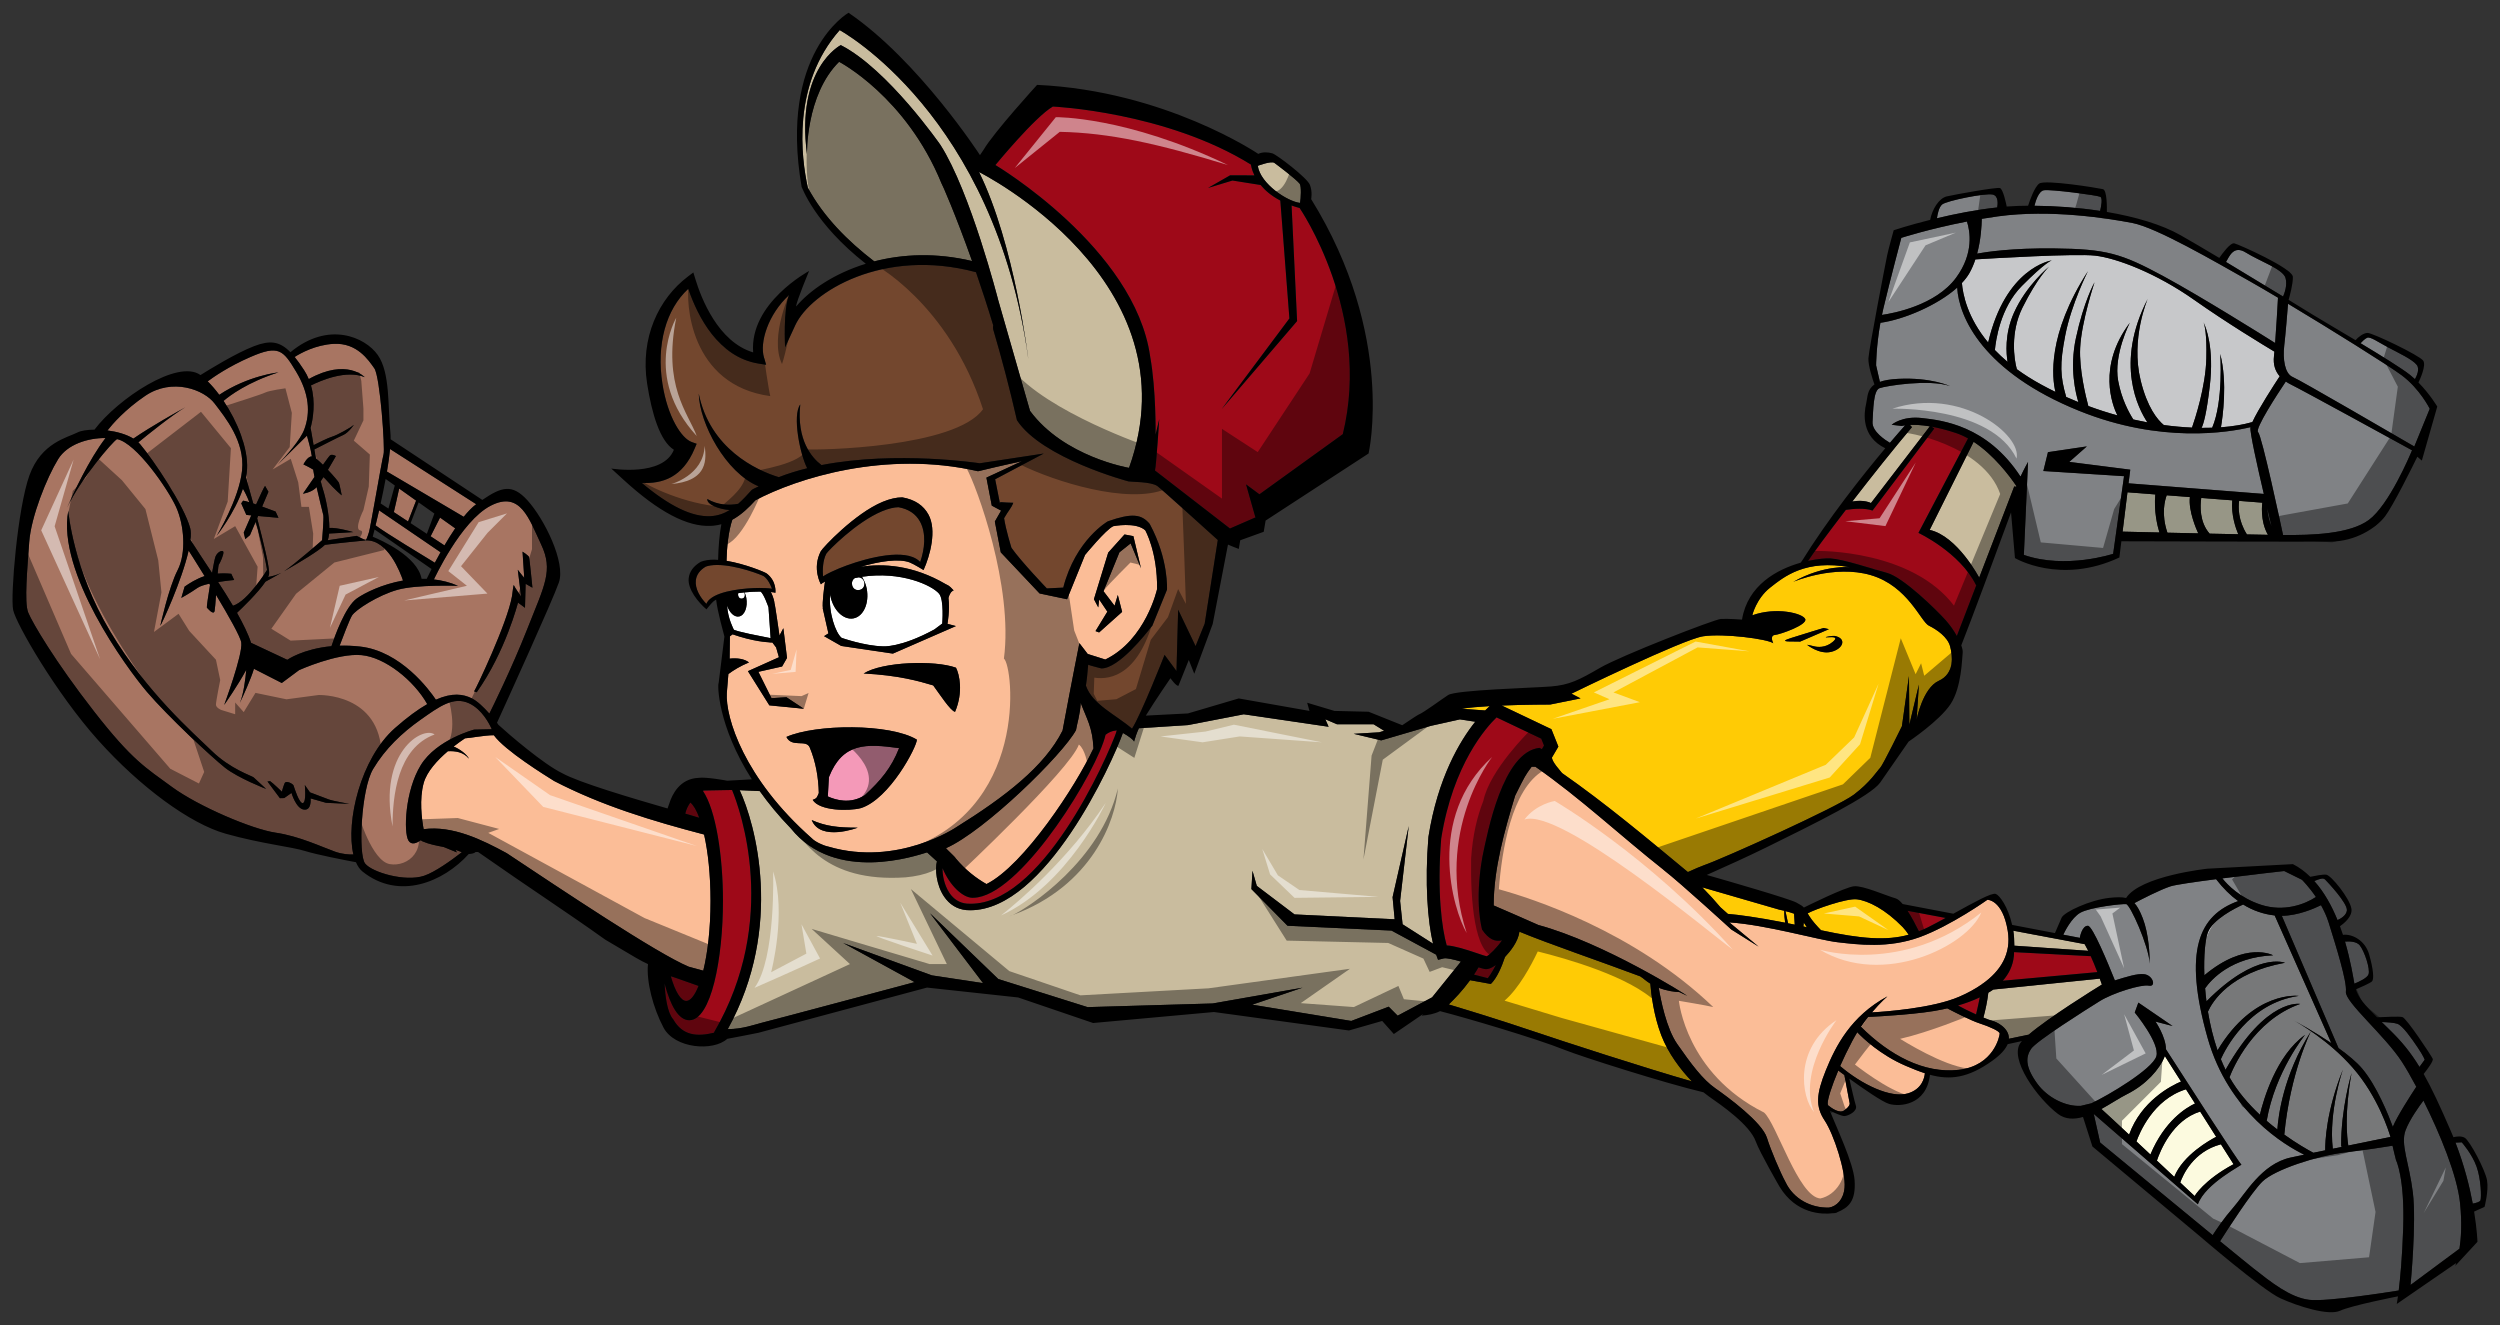<?xml version="1.0" encoding="utf-8"?>
<!-- Generator: Adobe Illustrator 17.0.0, SVG Export Plug-In . SVG Version: 6.00 Build 0)  -->
<!DOCTYPE svg PUBLIC "-//W3C//DTD SVG 1.1//EN" "http://www.w3.org/Graphics/SVG/1.1/DTD/svg11.dtd">
<svg version="1.1" id="Layer_1" xmlns="http://www.w3.org/2000/svg" xmlns:xlink="http://www.w3.org/1999/xlink" x="0px" y="0px"
	 width="200px" height="106px" viewBox="0 0 200 106" style="enable-background:new 0 0 200 106;" xml:space="preserve">
<rect x="0" y="0" width="200" height="106" fill="#333333" stroke="none"/>
<path id="color10" style="fill:#F499B8;" d="M71.927,59.851c-0.628,1.602-1.472,2.586-2.738,3.758
	c-1.15,0.744-2.327,0.395-2.963,0.105l0.087-1.543C67.417,59.38,69.302,59.493,71.927,59.851z"/>
<path id="color9" style="fill:#73472E;" d="M97.425,43.201l-1.049,6.691l-0.729,1.798l-1.394-2.912l-0.134,4.904l-0.953-1.292
	c0,0-1.859,4.734-2.602,5.904c-1.305-1.125-3.172-1.934-3.69-3.441c0.068-0.473,0.113-0.811,0.181-1.673
	c0.174,0.07,1.057,0.295,1.057,0.295c1.408-0.005,3.562-2.774,4.004-3.339c0.021-0.028,0.047-0.048,0.07-0.074l1.174-2.884
	c0,0,0.153-2.417-1.381-5.263c-0.65-0.781-1.408-0.894-3.35-0.209c0,0-2.578,1.455-3.568,5.302l-1.312,0.065
	c0,0-2.035-2.121-2.83-3.246c0,0-0.454-1.438-0.589-2.37c0.34-0.606,0.581-0.807,0.734-1.235c-0.348-0.008-0.692-0.025-1.039-0.052
	c-0.005,0.035-0.02,0.071-0.027,0.107l-0.383-1.935l3.886-2.058l-5.122,0.779c0,0-6.639-1.023-12.658,0.144
	c-0.782-0.584-1.998-2.007-1.699-4.849c-0.648,0.864-0.026,3.983,0.554,5.103c-0.783,0.193-1.545,0.429-2.274,0.713
	c-1.81-0.551-5.513-2.291-6.402-6.684c0.059,2.369,2.143,6.329,4.795,7.419c-0.299,0.136-0.524,0.25-0.577,0.309
	c-0.328,0.366-0.675,0.749-1.063,1.087c-0.659,0.125-1.563,0.136-2.472-0.384c-0.044,0.442,0.922,0.816,1.795,0.884
	c-0.449,0.274-0.952,0.462-1.538,0.492c-1.474,0.073-3.278-0.799-5.498-2.662c1.64,0.077,3.257-0.417,4.233-2.751l0.158-0.379
	l-0.387-0.137c-0.833-0.293-1.938-2.023-2.35-4.653c-0.494-3.16,0.276-5.955,2.067-7.607c0.763,2.226,2.409,5.463,5.621,5.98
	l0.609,0.098l-0.175-0.591c-0.351-1.183,0.307-3.423,2.011-4.991c-0.485,1.148-0.322,4.183-0.322,4.183l0.813-1.764
	c1.236-2.68,7.062-6.235,14.46-4.245c0.451,1.304,0.921,2.737,1.383,4.266c-0.035-0.012-0.019,0.341,0.006,0.35
	c0.647,2.198,1.294,4.626,1.887,7.224c1.992,3.054,8.924,4.896,8.924,4.896c0.24,0.049,1.764,0.012,2.297,0.361
	C92.806,39.025,96.811,42.646,97.425,43.201z M61.106,46.098c-0.144-0.096-2.177-0.9-3.734-0.9c-0.377,0-0.692,0.049-0.911,0.13
	c-0.475,0.281-0.741,0.649-0.793,1.093c-0.078,0.678,0.348,1.379,0.843,1.887c0.053-0.133,0.146-0.258,0.277-0.375
	c0.803-0.708,2.883-0.896,3.986-0.896c0.267,0,0.671,0.009,0.981,0.061C61.654,46.812,61.447,46.355,61.106,46.098z M71.877,40.577
	c-0.342,0.003-0.795,0.108-1.302,0.317c-2.09,0.868-4.33,3.175-4.466,3.395c-0.302,0.564-0.303,1.349-0.269,1.821
	c0.385-0.246,0.923-0.485,1.281-0.634c1.481-0.614,4.389-1.497,5.895-0.91c0.247,0.096,0.448,0.229,0.6,0.393
	c0.355-1.017,0.502-2.279-0.012-3.226C73.266,41.112,72.686,40.723,71.877,40.577z"/>
<path id="color8" style="fill:#C9BC9E;" d="M100.622,13.266c0,0,1.085-0.416,1.329-0.235c0.332,0.247,1.697,1.273,2.023,1.666
	c0.145,0.178,0.097,1.198,0.029,1.537C103.002,16.123,100.836,14.716,100.622,13.266z M167.982,78.29l-8.516,0.873
	c-0.127,0.092-0.265,0.172-0.4,0.254c-0.08,0.689-0.226,1.363-0.394,1.99c0.297,0.123,0.552,0.217,0.693,0.25
	c0.352,0.08,1.38,0.58,1.343,1.445c0.674-0.141,1.232-0.258,1.589-0.332c1.628-1.393,5.269-3.646,5.854-4.006
	C168.102,78.624,168.043,78.462,167.982,78.29z M161.289,38.946c0.008-0.021,0.017-0.041,0.024-0.062
	c-0.552-0.815-1.808-2.485-3.423-3.541l-3.515,7.05c2.222,0.502,3.947,3.796,3.96,3.818l2.804-7.298L161.289,38.946z
	 M161.146,75.655l5.913,0.41c-0.095-0.193-0.192-0.373-0.287-0.533l-5.709-1.076C161.122,74.825,161.146,75.23,161.146,75.655z
	 M118.018,57.739l-1.227-0.188l-2.327,0.518l-3.966,1.162l-2.205-0.527l2.033-0.119l0.406-0.123l-0.845-0.521h-2.93l-0.932-0.4
	l0.265,0.6l-6.791-0.998l-4.462,0.865L91.11,58.26c-0.162,0.354-0.288,0.709-0.387,1.07c-0.015-0.133-0.488-0.473-0.891-0.695
	c-0.859,2.404-6.187,14.184-12.211,14.184c-0.105,0-0.211-0.004-0.317-0.012c-0.738-0.068-1.353-0.445-1.784-1.092
	c-0.627-0.938-0.729-2.211-0.565-2.805c-0.459-0.416-0.788-0.715-0.79-0.719c-0.828,0.244-7.338,2.514-10.893-1.914
	c-0.994-1.023-1.807-2.025-2.494-2.99l-1.605-0.072c1.225,2.602,3.582,10.906-0.95,19.111c1.113,0.019,2.194-0.373,2.647-0.486
	c1.172-0.293,12.301-3.27,12.301-3.27l-5.716-3.129l7.094,2.588l4.095,0.619l-4.238-5.584l5.458,5.258l7.145,2.248l10.004-0.293
	l7.192-1.264l-4.029,1.361l7.926,1.301l2.994-1.141l0.715,0.719l2.756-1.465l2.308-2.861c-0.563-0.166-1.142-0.309-1.38-0.254
	l-0.451,0.113l-0.15-0.412l-3.574-1.928l-8.318-0.387l-2.889-2.932l0.086-1.465l0.346,1.207l3.017,2.283l8.011,0.389l-0.166-1.768
	l1.294-5.689l-0.691,5.99l0.198,1.867l2.435,1.553c-0.425-1.787-0.673-4.848-0.368-8.547
	C115.023,62.214,116.787,59.282,118.018,57.739z M152.794,33.992l0.163,0.18c-1.432,1.687-3.22,3.938-4.777,5.954
	c0.951-0.183,1.497,0.118,1.497,0.118l4.711-6.137C153.691,33.992,153.164,33.976,152.794,33.992z M69.94,20.911
	c2.26-0.582,4.922-0.718,7.827-0.028c-1.332-3.754-2.417-6.209-2.447-6.214c-2.837-6.948-8.192-9.725-8.192-9.725
	c-2.681,2.654-2.569,7.401-2.569,7.401c-0.898-6.924,2.703-8.735,2.703-8.735c3.765,1.92,7.972,7.985,7.972,7.985
	c2.402,3.744,4.622,12.408,4.622,12.408l2.547,8.869c2.721,3.689,7.92,4.557,7.92,4.557c5.375-14.993-12.002-23.67-12.002-23.67
	c2.849,5.774,3.947,14.982,3.947,14.982C79.605,9.16,67.175,2.408,67.175,2.408c-3.845,4.359-3.077,10.226-2.547,12.608
	C65.867,17.329,67.832,19.297,69.94,20.911z"/>
<path id="color7" style="fill:#C7C8CA;" d="M177.675,34.184c0.131-0.765,0.541-3.557-0.057-5.866c0,0,0.27,3.774-0.645,5.901
	c-0.277,0.008-0.558,0.014-0.849,0.011c0.147-0.285,0.396-1.088,0.658-3.342c0.359-3.079-0.309-4.708-0.503-5.108
	c0.093,0.229,0.274,0.933,0.227,2.894c-0.053,2.273-0.921,4.894-1.146,5.535c-0.722-0.033-1.475-0.1-2.257-0.206
	c-0.509-0.422-1.321-1.401-1.85-3.565c-0.822-3.348,0.567-6.534,0.567-6.534c-2.665,5.181-0.745,8.814-0.028,9.887
	c-0.369-0.07-0.747-0.147-1.127-0.234c-0.334-0.519-0.939-1.614-1.211-3.086c-0.387-2.084,0.93-4.648,0.93-4.648
	c-2.616,3.491-1.394,6.602-0.996,7.409c-0.77-0.213-1.545-0.463-2.323-0.751c-0.208-0.775-0.735-2.935-0.652-4.645
	c0.103-2.125,1.15-5.253,1.15-5.253s-0.857,1.501-1.495,4.484c-0.513,2.393-0.014,4.403,0.202,5.105
	c-0.323-0.132-0.648-0.27-0.976-0.415c-0.479-1.678-0.523-2.609-0.073-4.935c0.489-2.514,1.813-5.125,1.813-5.125
	c-3.275,5.097-2.867,8.544-2.6,9.656c-0.376-0.184-0.754-0.376-1.128-0.582c-0.733-0.399-1.382-0.813-1.958-1.234
	c-0.224-0.774-0.537-2.934,0.443-4.912c1.205-2.429,2.133-3.293,2.133-3.293s-1.824,1.486-2.811,3.699
	c-0.762,1.706-0.613,3.287-0.507,3.922c-0.374-0.315-0.711-0.632-1.015-0.948c0.067-0.731,0.421-3.385,2.162-5.133
	c1.867-1.877,2.348-2.032,2.412-2.044c-0.18,0.027-3.728,0.636-5.113,6.574c-1.662-1.996-2.026-3.859-2.1-4.763
	c0.243-0.256,0.447-0.522,0.601-0.79c0.194-0.346,0.352-0.719,0.477-1.097c1.269-0.079,8.027-0.481,9.587-0.3
	c1.724,0.202,4.883,1.397,7.93,3.548c2.592,1.828,5.568,3.63,6.406,4.131c-0.012,0.132-0.023,0.251-0.034,0.35
	c-0.081,0.688,0.104,1.213,0.457,1.622c-0.416,0.631-1.733,2.664-2.186,3.663C179.471,33.971,178.626,34.114,177.675,34.184z
	 M187.863,91.644c1.479-0.303,2.818-0.576,3.376-0.689c-0.128-0.438-1.009-3.248-3.017-5.535c-1.938-2.209-4.279-3.543-4.786-3.818
	c0.374,0.201,1.733,0.945,3.073,1.85l-4.534-10.215c-0.874-0.1-1.72-0.377-2.525-0.877c-0.673,0.309-2.429,1.195-2.824,2.242
	c-0.2,0.529-0.335,1.811-0.278,3.422c3.323-2.777,5.501-1.6,5.501-1.6c-3.342,0.148-4.934,1.922-5.44,2.637
	c0.025,0.34,0.063,0.691,0.108,1.047c3.986-4.027,6.281-3.086,6.281-3.086c-4.433,0.807-5.818,3.131-6.164,3.91
	c0.172,1.025,0.421,2.082,0.771,3.096c2.896-4.822,6.49-4.355,6.49-4.355c-4.042,0.576-5.896,4.316-6.227,5.057
	c0.119,0.299,0.251,0.59,0.389,0.875c0.006-0.037,0.01-0.063,0.01-0.063c3.24-5.736,5.948-5.227,5.948-5.227
	c-3.756,1.32-5.383,5.152-5.655,5.867c0.648,1.143,1.521,2.146,2.429,2.998c0.288-1.199,1.305-4.742,3.618-6.392
	c0,0-2.398,2.941-3.073,6.879c0.285,0.246,0.572,0.479,0.856,0.693c0.065-1.018,0.457-4.324,2.684-7.855
	c0,0-1.654,3.297-2.132,8.264c0.986,0.707,1.849,1.199,2.325,1.453c0.308-0.063,0.625-0.131,0.95-0.195
	c-0.006-0.652,0.068-3.102,1.412-6.457c0,0-1.153,3.346-0.806,6.33c0.254-0.051,0.511-0.105,0.766-0.156l-0.094-0.027
	c-0.036-3.012,0.831-5.871,0.829-5.871C187.544,89.065,187.762,90.987,187.863,91.644z"/>
<path id="color6" style="fill:#808285;" d="M158.544,17.507c0.418-0.07,0.849-0.136,1.284-0.197
	c4.195-0.579,8.815,0.155,10.761,0.529c1.948,0.372,6.629,3.105,9.451,4.694c0.563,0.318,1.325,0.764,2.198,1.283
	c-0.038,0.68-0.135,2.393-0.229,3.623c-1.146-0.72-5.913-3.703-8.909-5.329c-3.425-1.855-4.599-2.187-8.765-2.237
	c-3.367-0.04-5.479,0.287-6.166,0.416C158.473,19.169,158.533,18.074,158.544,17.507z M168.021,15.744
	c-0.277-0.13-3.958-0.609-4.502-0.525c-0.442,0.066-0.686,0.921-0.762,1.243c1.722,0.01,3.53,0.149,5.251,0.412
	C168.09,16.541,168.229,15.841,168.021,15.744z M182.841,22.23c-0.208-0.705-2.122-1.365-3.16-2.02
	c-0.981-0.618-1.317,0.267-1.601,0.746c1.58,0.948,3.243,1.955,4.566,2.765C182.752,23.488,183.01,22.803,182.841,22.23z
	 M183.416,30.16c0.596,0.247,8.398,4.786,9.73,5.56l1.234-3.017c0,0-0.784-1.595-2.257-2.689c-1.091-0.811-5.643-3.649-9.081-5.712
	c-0.047,0.61-0.2,2.479-0.304,3.353C182.618,28.707,182.771,29.89,183.416,30.16z M169.052,44.305l0.87-6.209l-6.455-0.414
	l0.37-1.509l3.113-0.462l-1.408,1.242l4.88,0.621l-0.138,1.092l10.821,0.848c-0.527-2.252-1.117-4.902-1.071-5.306
	c0.002-0.011,0.004-0.023,0.006-0.034c-1.749,0.418-7.158,1.331-13.682-1.296c-7.737-3.12-9.657-7.522-9.782-9.868
	c-1.576,1.411-4.266,2.555-6.143,2.815c-0.339,1.904-0.343,3.404-0.343,3.404l0.303,1.323c0.346-0.126,0.816-0.212,1.463-0.244
	c2.637-0.13,4.153,0.582,4.153,0.582c-1.679-0.583-5.14-0.018-5.646,0.165c-0.507,0.183-0.501,1.786-0.56,2.701
	c-0.049,0.77,1.042,1.467,1.39,1.671c0.552-0.65,0.977-1.132,1.213-1.398c-0.174,0.023-0.261,0.05-0.261,0.05l-0.815-0.095
	c0,0,0.813-0.729,2.439-0.539c1.57,0.183,5.183,0.562,7.873,4.683c0.312-0.671,0.601-1.169,0.601-1.169l-0.335,7.435
	C165.264,45.562,169.052,44.305,169.052,44.305z M159.402,15.561c-0.616-0.12-3.648,0.495-4.024,0.791
	c-0.269,0.214-0.38,0.8-0.421,1.108c1.421-0.341,3.13-0.683,4.821-0.864C159.826,16.322,159.892,15.656,159.402,15.561z
	 M156.491,22.209c1.438-1.959,1.106-3.736,0.864-4.487c-3.02,0.586-5.25,1.306-5.25,1.306s-0.865,3.247-1.438,5.656
	c-0.04,0.173-0.078,0.342-0.11,0.51C151.478,25.061,154.856,24.434,156.491,22.209z M192.963,36.024
	c-1.429-0.785-8.834-4.845-9.664-5.249c-0.157-0.076-0.299-0.16-0.436-0.251c-0.695,1.041-2.478,3.777-2.217,4.042
	c0.309,0.31,1.82,7.402,1.998,8.235c2.317,0.019,5.336-0.075,6.863-1.205C191.116,40.409,192.785,36.456,192.963,36.024z
	 M181.38,40.665c0.048,0.601,0.192,1.081,0.346,1.445C181.637,41.736,181.518,41.235,181.38,40.665z M193.197,30.333
	c0.125-0.222,0.412-0.808,0.137-1.149c-0.337-0.427-1.442-0.946-2.263-1.381c-0.822-0.435-1.448-0.898-1.705-0.782
	c-0.186,0.085-0.412,0.316-0.523,0.436c1.648,0.993,3.31,2.017,3.962,2.538C192.938,30.103,193.069,30.216,193.197,30.333z
	 M189.483,77.944c0.147-0.42-0.319-1.832-0.699-2.314c-0.257-0.324-0.834-0.332-1.184-0.305c0.448,1.521,0.654,2.844,0.751,3.369
	C188.729,78.54,189.383,78.239,189.483,77.944z M188.99,85.507c1.147,1.365,2.071,3.652,2.436,4.637
	c0.352-0.857,1.469-2.58,1.879-3.203c-0.433-0.813-0.832-1.502-1.146-1.986c-1.355-2.1-4.584-4.807-4.487-5.619
	c0.095-0.814-0.79-3.635-1.388-5.551c-0.155-0.49-0.372-0.951-0.604-1.369c-0.527,0.262-1.827,0.836-3.134,0.852l4.533,10.578
	C187.837,84.388,188.538,84.966,188.99,85.507z M193.977,84.778c0,0-0.068-0.25-0.565-0.988c-0.495-0.736-1.204-1.742-1.62-1.887
	c-0.255-0.09-0.833-0.127-1.255-0.141c0.192,0.186,0.393,0.383,0.616,0.602c0.953,0.928,1.673,1.785,2.406,2.988L193.977,84.778z
	 M198.122,93.319c-0.363-1.014-1.18-1.934-1.18-1.934l-0.503,0.023c0.707,1.826,1.129,3.525,1.382,4.881
	c0.265-0.051,0.574-0.133,0.618-0.266C198.515,95.79,198.49,94.333,198.122,93.319z M193.876,88.048
	c-0.306,0.402-1.096,1.486-1.431,2.375c-0.422,1.115,0.283,2.557,0.582,4.971c0.301,2.414-0.184,7.404-0.184,7.404l3.915-2.902
	c0.129-0.83,0.208-2.037,0.048-3.625C196.583,94.036,195.183,90.665,193.876,88.048z M191.402,91.655
	c-0.62,0.104-2.078,0.334-3.775,0.535c-2.263,0.27-5.645,1.377-6.633,2.332c-0.869,0.842-2.922,4.039-3.389,4.777
	c1.302,1.064,2.315,1.893,2.676,2.176c1.377,1.082,2.931,2.332,4.465,2.512c1.432,0.168,6.51-0.645,7.151-0.748
	c0.122-0.982,0.279-2.633,0.358-4.977c0.135-4.061-0.576-5.455-0.576-5.455C191.574,92.374,191.474,92.003,191.402,91.655z
	 M185.143,70.485c0.8,0.891,1.402,2.002,1.86,3.123c0.273-0.125,0.703-0.381,0.748-0.768c0.068-0.574-1.531-2.266-1.75-2.486
	C185.85,70.202,185.4,70.37,185.143,70.485z M180.867,72.376c1.857,0.609,3.543-0.045,4.406-0.617
	c-0.568-0.838-1.117-1.377-1.117-1.377l-1.423-0.701c0,0-2.538,0.285-4.944,0.59C178.208,70.794,179.199,71.829,180.867,72.376z
	 M183.261,92.601c0.301-0.064,0.669-0.141,1.073-0.227c-1.491-0.725-6.041-3.371-7.725-9.332c-1.972-6.99-0.699-9.826,2.443-10.955
	c-0.612-0.441-1.2-1.02-1.766-1.752c-1.693,0.217-3.225,0.441-3.627,0.566c-0.832,0.264-2.387,1.068-2.905,1.346
	c0.24,0.258,0.446,0.645,0.665,1.209c0.494,1.268,0.557,2.951,0.563,3.637c-0.097-1.467-1.576-4.725-1.886-4.762
	c-0.335-0.039-2.891,0.244-3.673,0.688c-0.723,0.408-1.282,1.584-1.361,1.756l1.352,0.258c-0.01-0.01-0.019-0.019-0.028-0.027
	c0,0,0.162-0.953,0.646-0.945c0.372,0.006,1.61,3.002,2.158,4.371c0.961-0.295,1.794-0.563,2.339-0.498
	c0.716,0.084,0.992,1.039,0.376,0.918s-2.881,0.586-3.93,1.24c-1.047,0.652-5.079,3.191-5.493,3.822s-0.503,1.396,0.501,2.777
	c0.809,1.109,2.255,1.85,3.483,1.777l0.847-0.205c1.331-0.619,4.879-2.729,5.193-3.758c0.315-1.033-1.727-3.504-1.727-3.504
	l0.289-0.793l2.741,1.875l-1.368-0.355c0,0,0.826,1.201,0.837,2.217c1.376,2.145,5.909,9.199,6.03,9.215
	c0.144,0.016-2.893,1.508-3.477,3.185l-8.332-7.232l0.514,2.291c0,0,5.325,4.396,8.998,7.41c0.325-0.5,0.922-1.381,1.594-2.145
	C179.616,95.524,180.917,93.105,183.261,92.601z"/>
<path id="color5" style="fill:#FCFADF;" d="M172.753,42.6c-1.421-0.031-2.546-0.059-2.946-0.069l0.389-3.148l2.23,0.172
	C172.299,40.879,172.589,42.064,172.753,42.6z M175.86,42.669c-0.138-0.298-0.802-1.803-0.669-2.902l-1.855-0.144
	c-0.145,0.387-0.455,1.489,0.057,2.992C174.173,42.633,175.014,42.651,175.86,42.669z M178.582,40.027l-2.483-0.191
	c-0.089,0.637-0.144,1.938,0.671,2.856c0.796,0.016,1.576,0.033,2.291,0.047C178.866,42.284,178.475,41.175,178.582,40.027z
	 M180.984,40.214l-1.855-0.144c-0.068,0.501-0.095,1.549,0.623,2.684c0.66,0.014,1.24,0.024,1.685,0.032
	C180.773,41.647,180.984,40.214,180.984,40.214z M174.482,86.522l-1.293-2.037c-0.414,1.068-1.527,2.297-3.023,3.045
	c-0.58,0.289-1.297,0.771-2.055,1.188c0.348,0.311,1.204,1.106,2.218,2.053C171.296,88.083,173.674,86.868,174.482,86.522z
	 M174.42,94.601c0.69,0.652,1.149,1.082,1.149,1.082s0.733-1.273,3.115-2.547l-1.01-1.592
	C175.45,92.126,174.621,94.03,174.42,94.601z M175.602,88.28l-0.724-1.135c-2.632,0.799-3.739,3.543-3.962,4.172
	c0.366,0.34,0.742,0.693,1.117,1.045C173.165,89.659,174.896,88.61,175.602,88.28z M177.293,90.946l-1.281-2.02
	c-2.208,0.68-3.196,3.139-3.461,3.922c0.495,0.461,0.966,0.906,1.388,1.301C174.64,92.394,176.808,91.196,177.293,90.946z"/>
<path id="color4" style="fill:#FBBD97;" d="M56.327,66.763c0.309,1.373,0.515,3.195,0.515,5.309c0,2.258-0.236,4.182-0.581,5.582
	l-1.167-0.318c-2.575-1.08-10.167-6.164-14.56-9.082c-1.953-1.061-4.32-2.23-6.646-1.918c-0.152-0.826-0.353-2.398,0.004-3.691
	c0.254-0.92,1.096-1.83,1.935-2.547c0.593-0.029,1.246,0.059,1.69,0.602c-0.157-0.346-0.75-0.781-1.228-0.977
	c0.335-0.262,0.651-0.484,0.908-0.656c0.415-0.018,1.533-0.244,2.307-0.25c0.893,1.236,4.124,3.223,4.821,3.662
	C48.145,64.46,52.193,65.679,56.327,66.763z M146.068,85.622c0.773-1.908,1.983-4.322,4.926-5.914c0,0-0.55,0.469-1.239,1.283
	c0.958-0.053,4.825-0.314,7.007-1.264c0.667-0.289,1.275-0.623,1.809-0.998c0.002-0.01,0.004-0.023,0.006-0.029
	c0.008,0.002,0.018,0.002,0.026,0.004c1.452-1.031,2.315-2.404,2.017-4.232c-0.412-2.516-1.629-2.49-1.629-2.49
	s-2.932,2.084-5.433,2.994c-2.505,0.906-4.899,0.594-6.572,0.4c-1.507-0.172-5.688-1.395-8.637-1.584
	c1.435,1.18,2.339,1.938,2.339,1.938l-2.186-1.371c0,0-4.024-3.684-5.419-4.77c0,0,0.002-0.002,0.002-0.004
	c-3.44-2.715-6.665-5.752-10.253-8.246h-0.301c-0.512,0.691-0.512,0.691-1.321,2.316c-0.845,2.795-1.716,5.834-1.716,8.781
	c1.174,0.512,2.378,1.023,3.578,1.564c5.298,1.441,11.916,5.643,11.908,5.668c-0.182-0.094-0.4-0.197-0.635-0.303
	c-0.333-0.008-0.97-0.078-1.645-0.342c0.156,0.949,0.607,3.246,1.477,4.496c1.113,1.598,2.039,2.842,3.045,3.543
	c1.004,0.699,3.75,2.715,4.136,3.969c0.285,0.928,1.059,2.76,1.487,3.543c0.637,1.344,2.03,2.07,3.467,2.033
	c0.002,0,0.004,0,0.006,0c0.601-0.098,1.164-0.629,1.247-1.602c0.11-1.264-0.853-4.262-1.597-5.373
	C145.228,88.521,145.297,87.528,146.068,85.622z M91.618,42.421c0,0,0.987,1.723,0.948,4.709c-0.002,0.004-0.896,4.06-4.14,5.632
	l-1.408-0.443l-0.667-0.868c0,0-0.615,3.068-1.347,6.996c-1.43,2.859-4.601,5.303-8.513,7.738c0,0-4.67,3.168-10.206,1.549
	c-0.486-0.102-1.11-0.42-1.338-0.668c-5.436-4.789-6.919-9.682-6.803-11.613l0.125-1.527c0.422-0.314,0.949-0.639,1.649-0.929
	c-0.367-0.289-0.943-0.368-1.548-0.303l0.021-1.784l0.215-0.162c1.679,0.591,2.839,0.632,2.839,0.632
	c0.154,0.026,0.263,0.029,0.343,0.022l0.301,0.397l0.224,0.784l-2.48,1.113l1.715,2.736l2.755,0.27l-1.388-0.92l-1.196,0.076
	l-1.049-2.109l1.897-0.427l0.394-0.687l-0.293-2.376l-0.31,0.587c0,0-0.368-2.586-0.398-2.573c-0.041-0.421-0.253-0.832-0.295-0.907
	c0.197,0.019,0.331,0.042,0.365,0.063c0,0,0.131-0.904-0.687-1.542c-0.14-0.11-1.736-0.774-3.222-1.018
	c0.021-1.021,0.151-2.372,0.464-3.289c0.742-0.403,1.333-0.991,1.844-1.552c3.283-1.746,10.389-4.036,17.811-2.325
	c1.971-0.477,3.509-0.803,3.509-0.803l-2.838,1.313l0.431,2.241l0.745,0.398l-0.5,0.875l0.474,2.463l3.105,3.289l2.198,0.464
	l1.438-3.545c0,0,1.663-2.032,2.259-2.301C89.062,42.094,90.852,41.738,91.618,42.421z M65.672,46.747
	c0.026-0.041,0.155-0.124,0.328-0.226c-0.074,0.507-0.232,1.677-0.171,2.141h-0.002c-0.004,0-0.007,0-0.01,0l0.456,2.009
	l-0.348,0.221l1.376,0.784l4.13,0.612l5.045-2.203l-0.678-0.177c0,0,0.208-1.117,0.08-2.075c0.081-0.299,0.21-0.531,0.415-0.602
	c-0.177-0.164-0.264-0.338-0.615-0.488c-2.651-1.559-5.065-1.674-6.815-1.399c1.493-0.446,3.06-0.682,3.92-0.347
	c0.33,0.129,1.101,0.607,1.101,0.607c0.53-1.171,1.071-3.19,0.396-4.433c-0.403-0.741-1.091-1.204-2.093-1.382
	c-0.463-0.002-0.992,0.117-1.57,0.356c-2.229,0.925-4.809,3.674-4.958,3.964C64.947,45.498,65.672,46.747,65.672,46.747z
	 M68.618,66.214c-1.642-0.006-2.547-0.115-3.681-0.609C65.639,67.353,68.618,66.214,68.618,66.214z M73.351,59.171
	c-2.166-1.311-8.117-1.25-10.438-0.217c0.438,0.895,1.584,0.158,1.869,0.848c0.489,1.182,0.693,2.404,0.722,3.643
	c-0.16,0.367-0.134,0.408-0.488,0.545c0.537,0.885,2.879,0.916,3.861,0.658C71.18,63.915,73.356,59.716,73.351,59.171z
	 M76.479,53.416c-1.701-0.618-5.899-0.483-7.387,0.463c2.836,0.145,4.44,0.621,5.565,0.953c0.536,0.725,1.378,2.033,1.747,2.115
	C77.081,55.355,76.747,53.937,76.479,53.416z M91.281,45.464l-0.61-2.573l-0.708-0.134l-1.306,1.452l-1.142,3.725l0.347,0.658
	l0.073-0.633l0.654,0.974l-0.949,1.554l0.289,0.109l1.842-1.646l-0.346-1.352l-0.26,0.859L88.283,47.3l1.271-3.114l0.897-0.716
	L91.281,45.464z M158.334,81.858c-0.667-0.219-1.938-0.869-2.555-1.191c-0.119,0.025-0.238,0.055-0.349,0.078
	c-1.673,0.377-5.003,0.564-5.977,0.611c-0.188,0.238-0.384,0.5-0.577,0.785c2.274,2.268,5.046,3.766,7.822,3.445
	c2.83-0.328,3.279-2.725,3.275-2.906C159.971,82.501,159.242,82.155,158.334,81.858z M148.586,82.585
	c-0.138,0.221-0.273,0.453-0.404,0.695c-0.359,0.678-0.689,1.365-0.973,2.004c1.73,1.48,4.063,2.6,5.43,2.185
	c1.115-0.338,1.318-1.23,1.352-1.609c-0.485-0.158-0.99-0.361-1.531-0.594C150.418,84.39,149.027,83.048,148.586,82.585z
	 M147.549,86.003c-0.197-0.145-0.367-0.27-0.488-0.361c-0.534,1.262-0.855,2.295-0.847,2.637c0,0.033,0.01,0.08,0.024,0.139
	c0.335,0.273,0.925,0.674,1.293,0.418c0.533-0.371,0.438-0.594,0.438-0.594L147.549,86.003z M86.08,58.409
	c-1.063,1.965-7.308,8.078-10.397,9.443c0.003,0.057,0.757,0.723,0.766,0.807c0.801,0.953,1.645,1.598,2.468,2.066
	c2.986-1.482,7.187-7.891,8.554-10.852c-0.054-1.668-0.537-2.369-1.016-3.648C86.429,57.093,86.134,58.009,86.08,58.409z"/>
<path id="color3" style="fill:#9E0918;" d="M103.972,16.642c0,0,5.811,8.465,3.453,18.09l-6.671,4.811l-1.071-0.793l0.751,2.643
	l-2.036,0.887l-5.999-4.64c0.101-0.375,0.342-4.106,0.342-4.106l-0.295,1.233c0,0,0.056-3.53-0.434-6.254
	c-1.22-8.666-12.378-15.31-12.378-15.31s3.153-3.845,4.596-4.68c0,0,9.032,0.412,15.849,4.645c0,0,0.034,0.362,0.277,0.862
	l-1.949-0.003l-1.766,1.01l1.956-0.595l2.255,0.358c0.348,0.423,0.851,0.865,1.576,1.246l0.726,9.429l-5.423,7.259l6.038-7.048
	l-0.442-9.246C103.529,16.513,103.744,16.58,103.972,16.642z M167.26,76.493l-6.136-0.324c-0.007,0.107,0,0.207-0.013,0.316
	c-0.084,0.801-0.418,1.441-0.883,1.973l7.559-0.689C167.629,77.355,167.449,76.911,167.26,76.493z M118.787,77.524
	c-0.117-0.018-0.276-0.063-0.505-0.137c-0.117,0.201-0.238,0.398-0.362,0.582l1.107,0.287c0,0,0.313-0.404,0.639-1.049
	c-0.39,0.275-0.637,0.324-0.775,0.324C118.846,77.532,118.811,77.526,118.787,77.524z M54.902,80.073
	c0.331,0,0.675-0.434,0.98-1.201c-0.664-0.223-1.646-0.594-2.218-0.771C54.023,79.349,54.474,80.073,54.902,80.073z M55.226,64.204
	c-0.178,0.248-0.328,0.545-0.403,0.885c0.505,0.146,0.887,0.26,1.118,0.332C55.72,64.819,55.474,64.403,55.226,64.204z
	 M58.564,63.198l-2.274,0.043c0,0-0.026,0.016-0.055,0.031c1.046,1.547,1.602,5.254,1.602,8.799c0,4.629-0.944,9.547-2.696,9.547
	c-0.859,0-1.52-1.19-1.975-2.941c0.054,1.047,0.221,2.342,0.694,2.871c0.742,1.309,1.898,1.404,3.278,1.066l-0.02-0.016
	C62.394,73.565,59.2,64.733,58.564,63.198z M158.087,46.797l-0.004,0.01c-1.295-2.625-4.608-4.177-4.608-4.177l3.968-7.557
	c-0.321-0.178-0.652-0.33-0.996-0.443c-0.733-0.242-1.372-0.399-1.911-0.497l0.204,0.151l-4.939,6.559
	c-0.603-0.221-1.518-0.145-2.132-0.055c-1.49,1.946-2.695,3.574-3.022,4.086c0.814-0.179,1.487-0.223,1.796-0.201
	c1.059,0.074,3.255,0.816,4.523,1.159c1.271,0.342,3.93,2.934,4.702,3.8c0.335,0.377,0.645,0.821,0.881,1.245l1.552-4.047
	C158.096,46.817,158.091,46.806,158.087,46.797z M153.513,74.505c0.234-0.094,0.469-0.193,0.703-0.311
	c0.471-0.238,0.956-0.498,1.433-0.758l-3.047-0.574C152.915,73.343,153.23,73.935,153.513,74.505z M158.085,81.155
	c0.117-0.486,0.218-0.961,0.297-1.365c-0.573,0.271-1.172,0.488-1.741,0.65C157.032,80.657,157.576,80.925,158.085,81.155z
	 M88.445,58.782c-0.644,2.817-6.46,12.363-10.219,13.004c-0.135,0.023-0.277,0.037-0.422,0.037c-0.744,0-1.792-0.912-2.401-2.369
	c-0.011,0.537,0.127,1.342,0.547,1.973c0.348,0.52,0.817,0.811,1.396,0.863c5.899,0.426,11.226-11.6,12.01-13.855
	c-0.013-0.002-0.034-0.01-0.044-0.008C88.956,58.468,88.673,58.597,88.445,58.782z M119.725,57.392
	c-0.807,0.775-3.48,3.742-4.427,9.682c-0.355,4.318,0.067,7.254,0.44,8.559c0.635,0.035,1.497,0.311,2.457,0.635
	c0.287,0.098,0.644,0.219,0.737,0.232c0.206-0.076,0.822-0.68,1.23-1.273c-0.542,0.133-1.061-0.072-1.59-0.852
	c-0.002-0.014-0.643-2.096,0.019-5.82c0.41-1.967,1.63-8.418,4.569-8.725c0.065,0.031,0.126,0.068,0.19,0.104l0.17-0.291
	l-0.219-0.547L119.725,57.392z"/>
<path id="color2" style="fill:#FFCB05;" d="M132.901,82.825c0.55,1.434,1.54,2.742,2.446,3.686
	c-3.612-1.029-10.209-3.172-12.643-3.994c-2.901-0.98-5.699-1.83-6.805-2.16c0.438-0.42,1.072-1.066,1.707-1.939l1.66,0.301
	c0.487-0.473,0.869-1.371,1.132-2.16c0.408-0.43,1.061-1.229,1.153-2.023c2.322,0.965,6.47,2.375,9.698,3.586
	c-0.002,0.002-0.011,0-0.015,0.002c0.146,0.094,0.253,0.174,0.312,0.227c0.153,0.129,0.313,0.242,0.479,0.344
	C132.092,79.532,132.291,81.23,132.901,82.825z M144.273,74.116c0.09,0.02,0.183,0.041,0.273,0.061
	c-0.081-0.123-0.164-0.248-0.242-0.365C144.296,73.896,144.286,74.003,144.273,74.116z M142.836,72.89
	c0.052,0.258,0.129,0.615,0.21,0.975c0.174,0.033,0.354,0.07,0.533,0.107c-0.017-0.33-0.036-0.648-0.053-0.877
	C143.311,73.015,143.056,72.944,142.836,72.89z M148.547,71.946c-0.844-0.1-3.41,0.822-3.936,1.123
	c0.038,0.068,0.087,0.143,0.138,0.229c0.229,0.367,0.601,0.781,0.934,1.121c3.205,0.693,5.228,0.852,7.01,0.359
	c-0.145-0.217-0.298-0.426-0.476-0.609C150.832,72.747,149.458,72.052,148.547,71.946z M155.103,54.464
	c-1.283,0.578-1.773,3.092-1.773,3.092l0.182-2.793l-0.764,3.213l-0.032-3.889l-0.563,4.012c0,0-1.527,3.123-1.747,3.338
	c-0.221,0.217-0.762,1.125-2.094,2.133c-1.331,1.01-10.5,5.133-11.969,5.639c-0.293,0.104-0.76,0.305-1.313,0.555
	c-3.285-2.723-6.587-5.492-10.063-7.916c-0.16-0.213-0.8-0.881-0.811-1.246l0.513-0.873l-0.557-1.393l-3.976-1.893
	c1.975-0.082,3.875-0.078,3.875-0.078l2.434-0.492l-0.729-0.377c0,0,8.902-4.346,10.532-4.592c1.631-0.248,5.168,0.214,5.612,0.558
	c0,0-0.314-0.619,0.128-0.664c0.44-0.045,2.618-0.811,2.431-1.27c-0.192-0.46-2.312-0.997-4.237-0.301c0,0,0.302-1.324,1.425-2.213
	c1.123-0.887,2.838-2.289,6.402-1.629c0,0-2.061-0.242-4.554,1.167c0,0,3.273-1.414,6.227-0.536
	c2.956,0.881,3.983,3.716,4.624,4.036c0.643,0.317,1.498,0.903,1.701,1.655C156.21,52.456,156.382,53.886,155.103,54.464z
	 M144.014,51.327l2.299-0.992l-0.422-0.098c0,0-1.512,0.455-2.621,0.809C142.163,51.402,143.29,51.294,144.014,51.327z
	 M146.785,50.875c-0.142-0.03-0.885,0.09-0.693,0.112s1.136-0.16,0.542,0.353c-0.596,0.515-1.265,0.437-1.548,0.354
	c-0.28-0.082-0.52-0.11-0.52-0.11s0.975,0.795,1.924,0.565C147.439,51.921,147.779,51.087,146.785,50.875z M142.336,72.772
	l-6.155-1.785c0.525,0.533,1.04,1.1,1.456,1.596c0.321,0.289,0.546,0.49,0.595,0.529c0.81,0.063,2.363,0.271,4.58,0.703
	c-0.047-0.305-0.077-0.623-0.071-0.955C142.506,72.806,142.336,72.772,142.336,72.772z M119.175,56.489
	c-0.842,0.049-1.63,0.117-2.24,0.211l1.877,0.137C118.967,56.679,119.088,56.565,119.175,56.489z"/>
<path id="color1" style="fill:#A87562;" d="M43.297,43.564c-0.975-2.07-1.667-4.341-4.052-3.103
	c-2.382,1.234-4.529,5.887-4.529,5.887l-0.023,0.003c0.65,0.073,1.308,0.235,1.952,0.515c0,0-3.276-0.12-4.836,0.315
	c-1.56,0.435-3.384,1.609-3.658,2.077c-0.204,0.35-0.727,1.723-0.98,2.397c0.502-0.015,1.046,0.003,1.63,0.068
	c3.267,0.361,5.559,3.488,6.07,4.25c1.326-0.588,2.195-0.442,2.861-0.113c0.453,0.223,0.967,0.719,1.417,1.227
	c0.225-0.451,1.762-3.545,3.042-6.788C43.577,46.787,44.272,45.636,43.297,43.564z M42.05,46.702L42,48.623l-0.56-0.415
	c0,0-1.001,3.936-3.303,7.171l-0.209-0.068c0.119-0.139,2.654-5.439,3.034-7.628c0.033-0.185,0.11-0.993,0.151-0.86
	c0.04,0.134,0.571,0.891,0.571,0.891l-0.262-2.133l0.518,0.66l-0.138-2.11c0,0,0.484,0.305,0.524,0.438
	c0.04,0.133,0.269,2.449,0.269,2.449L42.05,46.702z M39.34,58.337c-0.861,0.012-1.408,0.031-1.408,0.031s-3,0.787-4.267,2.838
	c-1.269,2.049-1.39,5.387-0.989,6.041c0.241,0.395,0.672,0.195,0.979-0.027c0.052,0.029,0.089,0.063,0.148,0.09
	c0.545,0.238,1.125,0.34,1.699,0.453c0.409,0.168,0.787,0.324,1.045,0.428c-0.037-0.07-0.07-0.137-0.102-0.201
	c0.169,0.053,0.335,0.117,0.498,0.189c-0.833,0.649-2.138,1.584-3.013,1.881c-1.506,0.508-4.163-0.27-4.723-0.979
	c-0.558-0.709-0.327-5.945,0.643-7.564c0.968-1.619,2.302-2.887,3.793-3.938c1.49-1.049,2.633-1.906,3.896-1.307
	C38.569,56.759,39.157,57.919,39.34,58.337z M31.589,58.253c1.006-0.889,1.859-1.506,2.591-1.924
	c-1.08-1.91-3.384-3.744-5.257-3.918c-1.936-0.183-4.998,1.2-4.998,1.2l-1.383,1.029l-2.226-1.137
	c-0.249,0.828-0.867,2.178-1.126,2.727c0.304-0.736,0.449-1.922,0.51-2.643c-0.679,1.262-1.766,2.807-1.766,2.807
	s1.5-4.035,1.368-4.988c-0.061-0.459-1.026-2.16-2.018-3.81c-0.045,0.612-0.085,1.142-0.117,1.285c-0.086,0.392-0.62-0.28-0.62-0.28
	c-0.011-0.097,0.107-0.921,0.253-1.808c-0.02-0.032-0.038-0.063-0.058-0.096c-0.399,0.09-0.751,0.2-0.939,0.333
	c-0.604,0.425-1.3,0.805-1.3,0.805l0.266-0.904c0.356-0.252,0.939-0.625,1.598-0.845c-0.711-1.155-1.272-2.032-1.272-2.032
	l-0.002-0.013c-0.542,2.419-2.168,5.908-2.272,6.025c0,0,0.674-3.066,1.387-4.45c0.711-1.383,0.523-3.622-0.117-5.045
	c-0.641-1.425-3.195-5.142-4.731-5.44C9,35.334,6.439,38.322,5.366,40.617c0.49-1.123,1.744-3.841,3.076-5.574
	c-1.415-0.011-3.061,0.504-3.793,1.693c-0.9,1.459-2.171,4.616-2.312,6.644c-0.139,2.029-0.411,4.81-0.079,5.625
	c0.332,0.813,2.165,3.935,5.248,7.886c3.081,3.953,4.148,4.525,6.26,6.072c2.112,1.547,6.409,3.377,8.29,3.652
	s3.697,1.147,4.741,1.516c0.581,0.207,1.115,0.238,1.474,0.229C27.651,65.743,28.847,60.675,31.589,58.253z M18.003,61.419
	c-1.051-0.832-4.578-4.109-6.25-6.072c-1.673-1.965-7.21-9.586-6.29-14.479c0,0,0.381,4.674,3.344,9.629
	c2.962,4.953,6.644,8.121,8.132,9.574c1.489,1.455,3.205,1.992,3.353,2.121c0.148,0.127,0.999,0.924,0.999,0.924
	S19.053,62.249,18.003,61.419z M26.083,64.224l-1.236-0.352c0,0,0.104,0.975-0.531,0.896c-0.635-0.076-0.997-1.332-0.997-1.332
	l-0.583,0.41l-0.343,0.008l-0.997-1.334l0.209-0.031c0.216,0.139,0.946,0.846,0.946,0.846s0.108-0.424,0.221-0.678
	c0.112-0.254,0.674,0.051,0.717,0.193c0.044,0.145,0.459,1.48,0.748,1.395c0.289-0.088,0.148-1.443,0.148-1.443l0.411,0.584
	c0,0,1.186,0.443,1.505,0.57c0.32,0.121,1.646,0.354,1.646,0.354L26.083,64.224z M37.098,41.343l-6.141-3.62
	c0.109-0.641,0.198-1.26,0.248-1.803l6.892,4.415C37.771,40.577,37.433,40.929,37.098,41.343z M29.521,42.56
	c-0.126,0.419-0.25,0.672-0.25,0.672l-0.737-0.363l-2.312,0.35c0.054-0.153,0.088-0.333,0.107-0.537
	c0.408-0.02,1.325-0.068,1.931-0.116c0,0-1.34-0.391-1.913-0.329c-0.002-1.047-0.286-2.401-0.526-3.14
	c-0.05-0.15-0.105-0.355-0.163-0.599c0.07-0.102,0.142-0.216,0.215-0.332c0.095,0.085,0.184,0.175,0.264,0.268
	c0.651,0.755,1.202,1.193,1.202,1.193s-0.159-0.823-0.222-0.999c-0.03-0.085-0.432-0.562-0.886-1.042
	c0.347-0.58,0.641-1.103,0.641-1.103s-0.301-0.173-0.463-0.059c-0.049,0.034-0.281,0.346-0.573,0.758
	c-0.201-0.197-0.394-0.375-0.553-0.498c-0.045-0.245-0.092-0.492-0.134-0.73c0.433-0.222,1.98-1.014,2.335-1.168
	c0.414-0.183,0.958-0.951,0.782-0.772c-0.175,0.178-1.3,0.805-1.7,0.92c-0.326,0.095-1.171,0.52-1.479,0.676
	c-0.1-0.564-0.183-1.059-0.235-1.378c0.178-0.687,0.417-2.043,0.026-3.398c0.803-0.402,2.83-1.271,4.3-0.66
	c0,0-1.433-1.549-4.477,0.15c-0.101-0.241-0.222-0.477-0.372-0.708c-0.272-0.418-0.521-0.769-0.758-1.06
	c0.457-0.292,1.672-0.975,3.13-1.049c1.86-0.096,2.778,1.297,3.246,1.96c0.467,0.665,0.864,6.45,0.738,6.869
	c-0.07,0.235-0.389,2.038-0.678,3.646l-0.019-0.013L30,40.025C29.777,41.265,29.576,42.378,29.521,42.56z M17.541,31.584
	c-0.3-0.401-0.612-0.767-0.927-1.076c0.467-0.348,1.68-1.193,3.419-1.949c2.258-0.982,2.61-0.568,3.657,1.176
	c1.047,1.745,1.155,3.268,0.653,4.613c-0.316,0.853-1.397,2.064-2.146,2.837l2.356-2.333c0.102,0.345,0.298,1.042,0.393,1.655
	c-0.365,0.001-0.674,0.647-0.674,0.647s0.352,0.153,0.78,0.412c0.025,0.177,0.06,0.377,0.102,0.59
	c-0.484,0.697-0.921,1.34-0.921,1.34s0.599-0.089,0.975-0.41c0.032-0.026,0.072-0.069,0.115-0.122
	c0.233,1.044,0.514,2.113,0.541,2.252c0.05,0.242-0.099,2-0.099,2s-2.226,1.955-3.045,2.487c1.231-0.705,2.793-1.64,3.272-2.117
	c0.849-0.124,3.277-0.355,3.277-0.355c1.762-0.068,2.763,2.592,2.971,3.211c-1.674,0.297-3.062,0.989-3.683,1.425
	c-0.937,0.659-1.781,3.037-2.042,3.828c-2.284,0.211-3.534,1.088-3.534,1.088l-2.899-1.359c-0.21-0.67-0.633-1.524-1.123-2.399
	c0.392-0.366,1.689-1.611,2.278-2.491c0.219-0.12,0.696-0.383,1.27-0.709c-0.375,0.187-0.782,0.285-1.058,0.333
	c0.041-0.087,0.067-0.166,0.076-0.235c0.063-0.448-0.449-2.556-0.952-4.466l0.076-0.179l1.628,0.146l-0.231-0.5
	c0,0-0.506-0.193-1.076-0.399l0.504-1.183l-0.271-0.471c-0.072,0.074-0.382,0.736-0.717,1.483c-0.078-0.027-0.154-0.052-0.229-0.078
	c-0.283-1.043-0.518-1.87-0.579-2.086c0.045-0.227,0.074-0.455,0.087-0.679c0.087-1.634-0.763-3.775-1.882-5.441
	c0.49-0.419,1.912-1.491,4.396-2.283C22.281,29.788,19.856,30.043,17.541,31.584z M10.671,35.087
	c-0.566-0.347-1.327-0.556-2.073-0.652c0.401-0.513,1.403-1.671,3.021-2.768c2.162-1.465,4.708-0.499,5.552,0.616
	c0.845,1.113,2.432,3.028,2.196,5.346c-0.236,2.316-2.036,5.238-2.036,5.238s1.431-1.795,2.102-3.763
	c0.134,0.215,0.307,0.54,0.515,1.073c-0.231-0.071-0.415-0.119-0.501-0.122l-0.149,0.214l0.41,0.925l0.393,0.037
	c-0.33,0.746-0.603,1.379-0.603,1.379l0.125,0.518L20,42.808l0.458-1.075c0.052,0.184,0.105,0.377,0.16,0.584
	c0.65,2.466,0.744,3.282,0.744,3.282s-1.527,2.496-2.725,2.861c-0.396-0.67-0.812-1.328-1.188-1.896
	c0.675-0.11,1.284-0.165,1.284-0.165l-0.231-0.496c0,0-0.479-0.062-1.09-0.015c0.034-0.4,0.066-0.684,0.093-0.718
	c0.096-0.122,0.426-0.852,0.362-1.026c-0.063-0.176-0.479,0.005-0.629,0.388c-0.054,0.136-0.162,0.667-0.274,1.302
	c-0.738-1.104-1.371-2.088-1.724-2.64c0.041-0.373,0.04-0.693-0.023-0.935c-0.463-1.772-2.95-5.479-4.006-6.722
	c-0.045-0.052-0.092-0.102-0.144-0.149c0.695-0.57,2.719-2.208,3.761-2.805C14.245,32.905,12.068,34.122,10.671,35.087z
	 M33.289,40.049l-0.645,1.668l-1.137-0.749c0.089-0.382,0.313-1.347,0.425-1.884L33.289,40.049z M30.328,40.828l4.916,3.352
	c-0.168,0.296-0.32,0.58-0.457,0.838c-0.709-0.427-4.005-2.427-4.742-2.989C30.13,41.686,30.227,41.276,30.328,40.828z
	 M35.558,43.632l-1.114-0.733l0.01-0.004l0.751-1.487l1.211,0.86C36.115,42.708,35.824,43.175,35.558,43.632z"/>
<path id="fill" style="fill:#FFFFFF;" d="M68.383,46.249c0.104-0.022,0.208-0.045,0.31-0.063c0.574,0.035,0.645,0.954,0.015,1.019
	C68.13,47.265,67.977,46.495,68.383,46.249z M59.351,47.891c0.248-0.025,0.288-0.315,0.183-0.498
	c-0.159,0.017-0.317,0.036-0.474,0.059C59.002,47.651,59.107,47.917,59.351,47.891z M75.127,47.497
	c-0.567-0.675-3.047-1.825-6.169-1.356c0.168,0.274,0.31,0.583,0.378,0.944c0.22,1.164-0.254,2.231-1.058,2.384
	c-0.804,0.151-1.635-0.669-1.854-1.833c-0.007-0.04-0.002-0.077-0.008-0.117c-0.146,1.465,0.423,3.109,0.914,3.509
	c0,0,1.821,0.645,3.303,0.678c0,0,1.402,0.13,4.116-1.35l0.631-0.471C75.379,49.886,75.538,47.978,75.127,47.497z M60.842,47.327
	c-0.023,0-0.042-0.001-0.065-0.001c-0.385,0-0.8,0.023-1.212,0.065c0.057,0.133,0.108,0.273,0.137,0.432
	c0.131,0.733-0.126,1.404-0.575,1.493c-0.383,0.076-0.769-0.307-0.959-0.874c0.045,1.02,0.54,1.936,0.54,1.936
	s0.103,0.137,2.942,0.675l-0.17-2.468C61.479,48.585,61.106,47.49,60.842,47.327z"/>
<path id="outline" d="M64.937,65.605c1.133,0.494,2.039,0.604,3.681,0.609C68.618,66.214,65.639,67.353,64.937,65.605z
	 M87.935,47.959l0.654,0.974l-0.949,1.554l0.289,0.109l1.842-1.646l-0.346-1.352l-0.26,0.859L88.283,47.3l1.271-3.114l0.897-0.716
	l0.829,1.995l-0.61-2.573l-0.708-0.134l-1.306,1.452l-1.142,3.725l0.347,0.658L87.935,47.959z M62.912,58.954
	c2.322-1.033,8.272-1.094,10.438,0.217c0.006,0.545-2.17,4.744-4.474,5.477c-0.982,0.258-3.324,0.227-3.861-0.658
	c0.354-0.137,0.328-0.178,0.488-0.545c-0.029-1.238-0.233-2.461-0.722-3.643C64.496,59.112,63.351,59.849,62.912,58.954z
	 M66.227,63.714c0.636,0.289,1.813,0.639,2.963-0.105c1.266-1.172,2.109-2.156,2.738-3.758c-2.625-0.357-4.51-0.471-5.614,2.32
	L66.227,63.714z M69.092,53.88c2.836,0.145,4.44,0.621,5.565,0.953c0.536,0.725,1.378,2.033,1.747,2.115
	c0.678-1.594,0.344-3.012,0.076-3.532C74.778,52.798,70.58,52.933,69.092,53.88z M65.672,46.747c0,0-0.725-1.249-0.014-2.637
	c0.149-0.29,2.729-3.039,4.958-3.964c0.578-0.239,1.107-0.358,1.57-0.356c1.002,0.178,1.689,0.641,2.093,1.382
	c0.675,1.243,0.134,3.262-0.396,4.433c0,0-0.771-0.478-1.101-0.607c-0.86-0.335-2.427-0.099-3.92,0.347
	c1.75-0.274,4.164-0.159,6.815,1.399c0.352,0.149,0.438,0.324,0.615,0.488c-0.205,0.071-0.335,0.303-0.415,0.602
	c0.128,0.958-0.08,2.075-0.08,2.075l0.678,0.177l-5.045,2.203l-4.13-0.612l-1.376-0.784l0.348-0.221l-0.456-2.009
	c0.003,0,0.006,0,0.01,0h0.002c-0.061-0.463,0.097-1.633,0.171-2.141C65.827,46.623,65.698,46.706,65.672,46.747z M68.708,47.205
	c0.63-0.065,0.56-0.984-0.015-1.019c-0.103,0.018-0.206,0.04-0.31,0.063C67.977,46.495,68.13,47.265,68.708,47.205z M68.958,46.142
	c0.168,0.274,0.31,0.583,0.378,0.944c0.22,1.164-0.254,2.231-1.058,2.384c-0.804,0.151-1.635-0.669-1.854-1.833
	c-0.007-0.04-0.002-0.077-0.008-0.117c-0.146,1.465,0.423,3.109,0.914,3.509c0,0,1.821,0.645,3.303,0.678c0,0,1.402,0.13,4.116-1.35
	l0.631-0.471c0,0,0.159-1.908-0.252-2.389C74.56,46.822,72.08,45.672,68.958,46.142z M65.84,46.11
	c0.385-0.246,0.923-0.485,1.281-0.634c1.481-0.614,4.389-1.497,5.895-0.91c0.247,0.096,0.448,0.229,0.6,0.393
	c0.355-1.017,0.502-2.279-0.012-3.226c-0.338-0.621-0.918-1.01-1.727-1.156c-0.342,0.003-0.795,0.108-1.302,0.317
	c-2.09,0.868-4.33,3.175-4.466,3.395C65.808,44.853,65.806,45.637,65.84,46.11z M16.938,60.071c-1.488-1.453-5.17-4.621-8.132-9.574
	c-2.963-4.955-3.344-9.629-3.344-9.629c-0.92,4.893,4.617,12.513,6.29,14.479c1.673,1.963,5.2,5.24,6.25,6.072
	c1.05,0.83,3.288,1.697,3.288,1.697s-0.851-0.797-0.999-0.924C20.144,62.064,18.427,61.526,16.938,60.071z M24.796,63.386
	l-0.411-0.584c0,0,0.141,1.355-0.148,1.443c-0.288,0.086-0.704-1.25-0.748-1.395c-0.043-0.143-0.605-0.447-0.717-0.193
	c-0.113,0.254-0.221,0.678-0.221,0.678s-0.73-0.707-0.946-0.846l-0.209,0.031l0.997,1.334l0.343-0.008l0.583-0.41
	c0,0,0.362,1.256,0.997,1.332c0.635,0.078,0.531-0.896,0.531-0.896l1.236,0.352l1.864,0.086c0,0-1.326-0.232-1.646-0.354
	C25.982,63.829,24.796,63.386,24.796,63.386z M38.137,55.38c2.302-3.236,3.303-7.171,3.303-7.171L42,48.624l0.05-1.921l0.545,0.317
	c0,0-0.229-2.316-0.269-2.449c-0.039-0.134-0.524-0.438-0.524-0.438l0.138,2.11l-0.518-0.66l0.262,2.133
	c0,0-0.532-0.757-0.571-0.891c-0.041-0.133-0.118,0.675-0.151,0.86c-0.38,2.189-2.915,7.49-3.034,7.628L38.137,55.38z
	 M198.763,96.55l-0.834,0.377c0.242,1.484,0.267,2.418,0.267,2.418l-1.336,1.447l-0.444,0.482c0,0,0.032-0.078,0.083-0.234
	l-4.758,3.279c0,0,0.038-0.203,0.097-0.611c-0.313,0.061-3.743,0.742-4.624,1.148c-0.924,0.428-3.356-0.344-4.785-0.994
	c-1.428-0.652-6.457-4.976-6.457-4.976l-8.578-7.166l-0.753-2.361c-0.72,0.205-1.415,0.199-2.001-0.242
	c-1.605-1.205-3.994-4.445-2.97-5.732c0.026-0.031,0.057-0.066,0.087-0.1c-0.23,0.053-0.632,0.139-1.143,0.248
	c-0.163,0.387-0.533,0.828-1.224,1.324c-1.958,1.406-3.4,1.557-4.992,1.125c-0.281,2.449-2.425,2.58-3.271,2.33
	c-0.541-0.158-2.098-1.24-3.18-2.021c0.131,0.578,0.414,1.826,0.525,2.166c0.143,0.445-0.617,0.824-0.93,0.828
	c-0.194,0.006-0.752-0.24-1.151-0.428c0.497,1.279,1.872,4.143,1.976,5.547c0.121,1.697-0.486,2.209-1.412,2.588
	c0.018,0.035-0.285,0.078-0.323,0.065c-0.004,0-0.009,0-0.013,0c-0.097,0.014-0.208,0.021-0.327,0.027
	c-0.024,0.002-0.046,0.002-0.072,0.004c-0.136,0.004-0.281,0.002-0.436-0.008c-0.006,0-0.01,0-0.014-0.002
	c-0.168-0.01-0.344-0.033-0.527-0.068h-0.002c-0.188-0.037-0.381-0.088-0.578-0.156c-0.002,0-0.002,0-0.004,0
	c-0.395-0.135-0.803-0.344-1.194-0.652c0-0.002-0.002-0.002-0.004-0.004c-0.39-0.307-0.764-0.717-1.091-1.254
	c-0.002-0.002-1.588-2.74-1.905-3.621c-0.476-1.342-2.763-2.918-3.767-3.617c-0.125-0.088-0.267-0.195-0.42-0.322
	c-3.049-0.719-9.771-2.852-11.168-3.416c-2.138-0.865-7.797-2.537-9.908-3.078c-0.449,0.228-0.953,0.32-1.471,0.361
	c0.042-0.051,0.091-0.094,0.135-0.143l-2.359,1.613l-0.932-1.045l-2.66,0.762l-10.799-1.477l-9.667,0.879l-5.996-2.043l-7.292-0.791
	l-13.483,3.615c0,0-2.171,0.434-2.499,0.486c-1.118,1.02-4.207,0.785-5.098-0.9c-0.83-1.566-1.383-3.684-1.243-5.08
	c-0.613-0.285-0.841-0.422-3.42-1.957c-3.37-2.406-5.564-3.789-10.167-7.008H38.04c-0.075,0.104-0.323,0.152-0.542,0.16
	c-2.045,2.262-5.589,3.723-8.495,1.404c-0.219-0.176-0.392-0.432-0.527-0.748c-0.924-0.172-3.164-0.611-4.052-0.891
	c-1.081-0.344-3.52-0.586-6.374-1.391c-2.853-0.803-6.841-3.732-10.205-7.486c-3.363-3.752-6.559-9.305-6.793-10.41
	c-0.235-1.101,0.363-8.192,1.308-10.787c0.945-2.595,3.008-2.995,3.851-3.422c0.267-0.137,0.763-0.215,1.348-0.221
	c1.854-2.458,6.671-5.679,8.479-4.366c0.662-0.414,2.853-1.767,4.289-2.313c1.236-0.471,2.021-0.422,2.907,0.486
	c3.035-2.522,5.979-1.21,6.985,0.22c1.012,1.438,0.795,4.126,1.014,6.234c0.015,0.149,0.02,0.322,0.018,0.511l7.335,4.851
	c1.536-1.044,2.382-1.317,3.618,0.042c1.342,1.482,3.064,4.957,2.506,6.563c-0.499,1.441-4.199,9.574-4.951,11.222
	c0.027,0.037,0.07,0.098,0.118,0.168c0.811,0.748,3.624,3.16,5.104,3.871c1.344,0.746,5.559,1.99,8.421,2.818
	c0.042-0.127,0.085-0.248,0.13-0.363c0.235-0.766,0.849-2.021,2.348-2.086c0.598-0.092,2.299,0.229,2.299,0.229l1.967-0.111
	c-2.77-4.334-2.751-7.637-2.656-7.699l0.462-3.726c-0.078-0.338-0.544-1.93-0.663-2.951c-0.086,0.051-0.17,0.102-0.234,0.159
	c-0.176,0.155-0.539,0.621-0.539,0.621c-0.646-0.556-1.522-1.604-1.421-2.494c0.061-0.53,0.376-0.968,0.966-1.314
	c0.294-0.113,0.661-0.172,1.092-0.172c0.094,0,0.197,0.013,0.295,0.019c0.018-0.94,0.106-2.081,0.26-2.85
	c-0.195,0.053-0.399,0.092-0.614,0.114c-0.07,0.007-0.141,0.013-0.213,0.016c-1.893,0.095-4.181-1.11-6.995-3.684l-0.987-0.903
	c0,0,4.128,0.691,5.012-1.499c-1.119-0.701-1.766-2.896-2.14-5.282c-0.576-3.687,0.928-6.809,3.252-8.571l0.444-0.336l0.162,0.532
	c0.466,1.533,1.816,5.025,4.624,5.866c-0.311-3.952,4.476-6.516,4.476-6.516s-1.033,2.462-1.039,2.842
	c1.11-1.317,3.061-2.643,5.575-3.418c-4.147-3.248-5.107-6.144-5.135-6.145C62.284,4.213,67.881,1.02,67.881,1.02
	c5.611,3.822,10.517,11.39,10.517,11.39l0.289-0.428c0.833-1.418,4.281-5.192,4.281-5.192c10.243,0.465,17.692,5.52,17.692,5.52
	c0.35-0.164,0.772-0.145,1.13-0.042c0.355,0.104,2.776,1.949,3.002,2.518c0.223,0.568,0.101,1.143,0.101,1.143
	c6.781,10.941,4.593,20.35,4.593,20.35l-8.237,5.367l-0.151,0.897l-1.879,0.679l-0.117,0.693c-0.293-0.102-0.577-0.23-0.864-0.348
	l-1.222,6.35l-1.474,3.984l-0.438-1.104l-0.828,2.065c-0.18,0.051-0.639-0.604-0.639-0.604s-1.204,1.746-1.968,2.99l3.368-0.174
	l4.062-1.199l5.66,0.998l-0.186-0.654l2.184,0.654l2.731,0.066l2.693,1.078c0.558-0.373,1.212-0.809,1.299-0.844
	c0.459-0.189,1.737-1.158,2.368-1.568c0.629-0.412,6.762-0.57,8.232-0.688c1.472-0.121,2.245-0.516,3.912-1.485
	c1.664-0.97,9.138-3.882,9.678-3.916c0.537-0.035,1.691,0.052,1.691,0.052c0.448-2.752,2.803-4.021,4.71-4.557
	c2.17-3.515,4.96-7.016,6.75-9.149c-1.932-0.944-1.716-2.791-1.527-3.577c0.121-0.508,0.059-1.113,0.662-1.523
	c-0.157-0.45-0.511-1.532-0.482-2.096c0.036-0.725,1.384-7.701,1.495-8.222c0.106-0.521,0.527-2.025,0.527-2.025
	s1.186-0.396,2.917-0.83c0.156-0.818,0.683-1.727,1.332-1.878c0.694-0.16,3.968-0.748,4.248-0.667
	c0.255,0.073,0.499,1.25,0.544,1.478c0.301-0.022,0.598-0.038,0.893-0.049c0.269-0.009,0.54-0.014,0.818-0.016
	c0.145-0.45,0.521-1.512,0.893-1.774c0.477-0.333,4.715,0.358,5.095,0.45c0.333,0.083,0.321,1.516,0.313,1.822
	c2.301,0.392,4.408,1.014,5.901,1.865c0.843,0.479,1.934,1.12,3.093,1.814c0.211-0.305,0.885-1.244,1.202-1.167
	c0.376,0.093,4.667,2.001,4.684,2.683c0.016,0.562-0.249,1.521-0.34,1.838c0.854,0.525,1.529,0.939,1.883,1.157
	c0.614,0.379,2.007,1.193,3.472,2.07c0.199-0.243,0.636-0.58,0.963-0.582c0.393-0.003,4.16,1.796,4.449,2.219
	c0.259,0.375-0.259,1.501-0.38,1.749c0.915,0.924,1.505,1.924,1.505,1.924l-1.234,4.322l-0.361-0.31
	c-0.365,0.75-1.928,3.907-2.582,4.771c-0.75,0.979-2.418,1.998-4.313,2.019c-1.83,0.02-15.791-0.022-16.781-0.025l-0.161,1.297
	c-4.724,2.216-8.353,0.045-8.353,0.045l-0.313-3.65c-1.119,3.05-3.224,8.737-3.981,10.634c0.085,0.24,0.129,0.443,0.113,0.584
	c-0.057,0.477-0.081,2.756-0.966,4.108c-0.887,1.351-3.36,3.006-3.36,3.006s-1.518,2.201-2.274,3.277
	c-0.758,1.074-5.136,3.234-9.203,5.234c-1.367,0.67-3.047,1.438-4.673,2.158c1.626,0.465,6.601,1.898,7.172,2.209
	c0.35,0.191,0.483,0.268,0.601,0.4c0.232-0.117,3.311-1.646,4.019-1.705c0.735-0.059,2.485,0.729,3.329,0.973
	c0.166,0.049,0.355,0.213,0.556,0.451l4.053,0.773c1.633-0.898,3.069-1.705,3.393-1.584c0.305,0.113,0.981,1.025,1.31,2.479
	l3.424,0.654c0.123-0.287,0.382-0.883,0.529-1.225c0.2-0.463,2.301-1.43,3.824-1.592c0.568-0.059,0.99-0.076,1.338,0.01
	c1.147-1.777,6.508-2.344,6.508-2.344l6.837-0.365c0.517,0.26,0.978,0.609,1.392,1.014c0.34-0.072,0.994-0.203,1.275-0.17
	c0.384,0.045,1.868,1.869,2.012,2.711c0.105,0.609-0.545,1.156-0.913,1.412c0.087,0.23,0.168,0.463,0.24,0.691
	c0.714-0.098,1.773,0.436,2.091,1.557c0.346,1.205,0.4,1.986,0.234,2.162c-0.131,0.139-0.957,0.498-1.297,0.644
	c0.227,0.688,0.705,1.246,1.701,2.234c0.648-0.033,1.794-0.084,2.024-0.021c0.331,0.086,2.312,3.082,2.427,3.338
	c0.074,0.166-0.386,0.789-0.724,1.215c0.639,1.133,1.313,2.57,2.181,4.588c0.068,0.154,0.135,0.315,0.199,0.471
	c0.24-0.059,0.639-0.113,0.905,0.045c0.408,0.242,1.641,2.57,1.786,3.412C199.106,95.278,198.765,96.548,198.763,96.55z
	 M190.536,81.763c0.192,0.186,0.393,0.383,0.616,0.602c0.953,0.928,1.673,1.785,2.406,2.988l0.418-0.574c0,0-0.068-0.25-0.565-0.988
	c-0.495-0.736-1.204-1.742-1.62-1.887C191.536,81.814,190.958,81.776,190.536,81.763z M187.6,75.325
	c0.448,1.521,0.654,2.844,0.751,3.369c0.378-0.154,1.031-0.455,1.132-0.75c0.147-0.42-0.319-1.832-0.699-2.314
	C188.527,75.306,187.95,75.298,187.6,75.325z M186.285,73.784c-0.155-0.49-0.372-0.951-0.604-1.369
	c-0.527,0.262-1.827,0.836-3.134,0.852l4.533,10.578c0.756,0.543,1.457,1.121,1.909,1.662c1.147,1.365,2.071,3.652,2.436,4.637
	c0.352-0.857,1.469-2.58,1.879-3.203c-0.433-0.813-0.832-1.502-1.146-1.986c-1.355-2.1-4.584-4.807-4.487-5.619
	C187.768,78.521,186.883,75.7,186.285,73.784z M188.124,85.843c-0.58,3.223-0.362,5.145-0.261,5.801
	c1.479-0.303,2.818-0.576,3.376-0.689c-0.128-0.438-1.009-3.248-3.017-5.535c-1.938-2.209-4.279-3.543-4.786-3.818
	c0.374,0.201,1.733,0.945,3.073,1.85l-4.534-10.215c-0.874-0.1-1.72-0.377-2.525-0.877c-0.673,0.309-2.429,1.195-2.824,2.242
	c-0.2,0.529-0.335,1.811-0.278,3.422c3.323-2.777,5.501-1.6,5.501-1.6c-3.342,0.148-4.934,1.922-5.44,2.637
	c0.025,0.34,0.063,0.691,0.108,1.047c3.986-4.027,6.281-3.086,6.281-3.086c-4.433,0.807-5.818,3.131-6.164,3.91
	c0.172,1.025,0.421,2.082,0.771,3.096c2.896-4.822,6.49-4.355,6.49-4.355c-4.042,0.576-5.896,4.316-6.227,5.057
	c0.119,0.299,0.251,0.59,0.389,0.875c0.006-0.037,0.01-0.063,0.01-0.063c3.24-5.736,5.948-5.227,5.948-5.227
	c-3.756,1.32-5.383,5.152-5.655,5.867c0.648,1.143,1.521,2.146,2.429,2.998c0.288-1.199,1.305-4.742,3.618-6.392
	c0,0-2.398,2.941-3.073,6.879c0.285,0.246,0.572,0.479,0.856,0.693c0.065-1.018,0.457-4.324,2.684-7.855
	c0,0-1.654,3.297-2.132,8.264c0.986,0.707,1.849,1.199,2.325,1.453c0.308-0.063,0.625-0.131,0.95-0.195
	c-0.006-0.652,0.068-3.102,1.412-6.457c0,0-1.153,3.346-0.806,6.33c0.254-0.051,0.511-0.105,0.766-0.156l-0.094-0.027
	C187.259,88.702,188.126,85.843,188.124,85.843z M185.143,70.485c0.8,0.891,1.402,2.002,1.86,3.123
	c0.273-0.125,0.703-0.381,0.748-0.768c0.068-0.574-1.531-2.266-1.75-2.486C185.85,70.202,185.4,70.37,185.143,70.485z
	 M177.789,70.271c0.419,0.523,1.41,1.559,3.078,2.105c1.857,0.609,3.543-0.045,4.406-0.617c-0.568-0.838-1.117-1.377-1.117-1.377
	l-1.423-0.701C182.733,69.681,180.195,69.966,177.789,70.271z M161.063,74.456c0.059,0.369,0.083,0.773,0.083,1.199l5.913,0.41
	c-0.095-0.193-0.192-0.373-0.287-0.533L161.063,74.456z M158.382,79.79c-0.573,0.271-1.172,0.488-1.741,0.65
	c0.392,0.217,0.936,0.484,1.444,0.715C158.202,80.669,158.303,80.194,158.382,79.79z M160.228,78.458l7.559-0.689
	c-0.158-0.414-0.338-0.857-0.527-1.275l-6.136-0.324c-0.007,0.107,0,0.207-0.013,0.316
	C161.027,77.286,160.693,77.927,160.228,78.458z M152.602,72.862c0.314,0.48,0.629,1.072,0.911,1.643
	c0.234-0.094,0.469-0.193,0.703-0.311c0.471-0.238,0.956-0.498,1.433-0.758L152.602,72.862z M144.611,73.069
	c0.038,0.068,0.087,0.143,0.138,0.229c0.229,0.367,0.601,0.781,0.934,1.121c3.205,0.693,5.228,0.852,7.01,0.359
	c-0.145-0.217-0.298-0.426-0.476-0.609c-1.386-1.422-2.76-2.117-3.671-2.223C147.703,71.847,145.137,72.769,144.611,73.069z
	 M144.273,74.116c0.09,0.02,0.183,0.041,0.273,0.061c-0.081-0.123-0.164-0.248-0.242-0.365
	C144.296,73.896,144.286,74.003,144.273,74.116z M142.836,72.89c0.052,0.258,0.129,0.615,0.21,0.975
	c0.174,0.033,0.354,0.07,0.533,0.107c-0.017-0.33-0.036-0.648-0.053-0.877C143.311,73.015,143.056,72.944,142.836,72.89z
	 M136.181,70.987c0.525,0.533,1.04,1.1,1.456,1.596c0.321,0.289,0.546,0.49,0.595,0.529c0.81,0.063,2.363,0.271,4.58,0.703
	c-0.047-0.305-0.077-0.623-0.071-0.955c-0.234-0.055-0.404-0.088-0.404-0.088L136.181,70.987z M161.313,38.884
	c-0.552-0.815-1.808-2.485-3.423-3.541l-3.515,7.05c2.222,0.502,3.947,3.796,3.96,3.818l2.804-7.298l0.149,0.032
	C161.297,38.925,161.306,38.905,161.313,38.884z M172.753,42.6c-0.164-0.535-0.454-1.72-0.327-3.045l-2.23-0.172l-0.389,3.148
	C170.207,42.541,171.332,42.568,172.753,42.6z M175.86,42.669c-0.138-0.298-0.802-1.803-0.669-2.902l-1.855-0.144
	c-0.145,0.387-0.455,1.489,0.057,2.992C174.173,42.633,175.014,42.651,175.86,42.669z M179.061,42.739
	c-0.194-0.456-0.586-1.564-0.479-2.712l-2.483-0.191c-0.089,0.637-0.144,1.938,0.671,2.856
	C177.565,42.708,178.346,42.725,179.061,42.739z M181.437,42.787c-0.663-1.14-0.452-2.573-0.452-2.573l-1.855-0.144
	c-0.068,0.501-0.095,1.549,0.623,2.684C180.412,42.769,180.992,42.779,181.437,42.787z M181.725,42.11
	c-0.089-0.374-0.208-0.875-0.346-1.445C181.428,41.266,181.572,41.746,181.725,42.11z M192.963,36.024
	c-1.429-0.785-8.834-4.845-9.664-5.249c-0.157-0.076-0.299-0.16-0.436-0.251c-0.695,1.041-2.478,3.777-2.217,4.042
	c0.309,0.31,1.82,7.402,1.998,8.235c2.317,0.019,5.336-0.075,6.863-1.205C191.116,40.409,192.785,36.456,192.963,36.024z
	 M177.675,34.184c0.951-0.07,1.796-0.213,2.515-0.419c0.453-0.999,1.77-3.033,2.186-3.663c-0.354-0.408-0.538-0.934-0.457-1.622
	c0.011-0.098,0.023-0.217,0.034-0.35c-0.838-0.501-3.814-2.303-6.406-4.131c-3.047-2.151-6.206-3.346-7.93-3.548
	c-1.559-0.182-8.318,0.221-9.587,0.3c-0.125,0.378-0.282,0.751-0.477,1.097c-0.153,0.268-0.357,0.534-0.601,0.79
	c0.073,0.904,0.438,2.767,2.1,4.763c1.386-5.938,4.934-6.547,5.113-6.574c-0.064,0.013-0.545,0.167-2.412,2.044
	c-1.741,1.748-2.095,4.401-2.162,5.133c0.304,0.316,0.641,0.633,1.015,0.948c-0.106-0.635-0.255-2.216,0.507-3.922
	c0.986-2.213,2.811-3.699,2.811-3.699s-0.928,0.864-2.133,3.293c-0.98,1.978-0.667,4.138-0.443,4.912
	c0.576,0.421,1.225,0.835,1.958,1.234c0.374,0.206,0.752,0.398,1.128,0.582c-0.268-1.112-0.676-4.559,2.6-9.656
	c0,0-1.323,2.611-1.813,5.125c-0.45,2.325-0.406,3.257,0.073,4.935c0.327,0.146,0.652,0.283,0.976,0.415
	c-0.216-0.702-0.715-2.712-0.202-5.105c0.639-2.983,1.495-4.484,1.495-4.484s-1.047,3.128-1.15,5.253
	c-0.083,1.71,0.444,3.87,0.652,4.645c0.778,0.289,1.554,0.538,2.323,0.751c-0.397-0.807-1.62-3.917,0.996-7.409
	c0,0-1.316,2.564-0.93,4.648c0.271,1.472,0.877,2.567,1.211,3.086c0.38,0.087,0.758,0.165,1.127,0.234
	c-0.717-1.073-2.637-4.706,0.028-9.887c0,0-1.39,3.186-0.567,6.534c0.529,2.164,1.342,3.143,1.85,3.565
	c0.782,0.106,1.535,0.173,2.257,0.206c0.225-0.642,1.093-3.262,1.146-5.535c0.048-1.961-0.134-2.665-0.227-2.894
	c0.194,0.4,0.862,2.03,0.503,5.108c-0.263,2.254-0.511,3.057-0.658,3.342c0.291,0.003,0.571-0.003,0.849-0.011
	c0.915-2.127,0.645-5.901,0.645-5.901C178.216,30.627,177.806,33.419,177.675,34.184z M188.843,27.457
	c1.648,0.993,3.31,2.017,3.962,2.538c0.134,0.108,0.265,0.222,0.393,0.338c0.125-0.222,0.412-0.808,0.137-1.149
	c-0.337-0.427-1.442-0.946-2.263-1.381c-0.822-0.435-1.448-0.898-1.705-0.782C189.181,27.106,188.954,27.337,188.843,27.457z
	 M183.043,24.301c-0.047,0.61-0.2,2.479-0.304,3.353c-0.121,1.052,0.032,2.235,0.677,2.505c0.596,0.247,8.398,4.786,9.73,5.56
	l1.234-3.017c0,0-0.784-1.595-2.257-2.689C191.033,29.203,186.481,26.364,183.043,24.301z M178.08,20.957
	c1.58,0.948,3.243,1.955,4.566,2.765c0.105-0.233,0.363-0.918,0.194-1.491c-0.208-0.705-2.122-1.365-3.16-2.02
	C178.699,19.592,178.363,20.477,178.08,20.957z M162.758,16.461c1.722,0.01,3.53,0.149,5.251,0.412
	c0.081-0.333,0.221-1.032,0.013-1.129c-0.277-0.13-3.958-0.609-4.502-0.525C163.077,15.285,162.833,16.14,162.758,16.461z
	 M159.828,17.31c-0.436,0.061-0.866,0.127-1.284,0.197c-0.011,0.567-0.071,1.663-0.374,2.782c0.688-0.128,2.799-0.456,6.166-0.416
	c4.166,0.05,5.34,0.382,8.765,2.237c2.996,1.625,7.764,4.608,8.909,5.329c0.094-1.229,0.19-2.942,0.229-3.623
	c-0.873-0.519-1.635-0.964-2.198-1.283c-2.822-1.59-7.503-4.322-9.451-4.694C168.643,17.465,164.023,16.731,159.828,17.31z
	 M154.957,17.46c1.421-0.341,3.13-0.683,4.821-0.864c0.048-0.275,0.113-0.94-0.376-1.035c-0.616-0.12-3.648,0.495-4.024,0.791
	C155.109,16.566,154.998,17.152,154.957,17.46z M150.558,25.194c0.921-0.133,4.299-0.761,5.934-2.985
	c1.438-1.959,1.106-3.736,0.864-4.487c-3.02,0.586-5.25,1.306-5.25,1.306s-0.865,3.247-1.438,5.656
	C150.628,24.857,150.59,25.026,150.558,25.194z M151.193,35.426c0.552-0.65,0.977-1.132,1.213-1.398
	c-0.174,0.023-0.261,0.05-0.261,0.05l-0.815-0.095c0,0,0.813-0.729,2.439-0.539c1.57,0.183,5.183,0.562,7.873,4.683
	c0.312-0.671,0.601-1.169,0.601-1.169l-0.335,7.435c3.355,1.168,7.143-0.088,7.143-0.088l0.87-6.209l-6.455-0.414l0.37-1.509
	l3.113-0.462l-1.408,1.242l4.88,0.621l-0.138,1.092l10.821,0.848c-0.527-2.252-1.117-4.902-1.071-5.306
	c0.002-0.011,0.004-0.023,0.006-0.034c-1.749,0.418-7.158,1.331-13.682-1.296c-7.737-3.12-9.657-7.522-9.782-9.868
	c-1.576,1.411-4.266,2.555-6.143,2.815c-0.339,1.904-0.343,3.404-0.343,3.404l0.303,1.323c0.346-0.126,0.816-0.212,1.463-0.244
	c2.637-0.13,4.153,0.582,4.153,0.582c-1.679-0.583-5.14-0.018-5.646,0.165c-0.507,0.183-0.501,1.786-0.56,2.701
	C149.755,34.525,150.846,35.222,151.193,35.426z M148.18,40.126c0.951-0.183,1.497,0.118,1.497,0.118l4.711-6.137
	c-0.696-0.115-1.224-0.131-1.594-0.115l0.163,0.18C151.525,35.859,149.737,38.109,148.18,40.126z M144.646,44.874
	c0.814-0.179,1.487-0.223,1.796-0.201c1.059,0.074,3.255,0.816,4.523,1.159c1.271,0.342,3.93,2.934,4.702,3.8
	c0.335,0.377,0.645,0.821,0.881,1.245l1.552-4.047c-0.004-0.011-0.009-0.022-0.013-0.032l-0.004,0.01
	c-1.295-2.625-4.608-4.177-4.608-4.177l3.968-7.557c-0.321-0.178-0.652-0.33-0.996-0.443c-0.733-0.242-1.372-0.399-1.911-0.497
	l0.204,0.151l-4.939,6.559c-0.603-0.221-1.518-0.145-2.132-0.055C146.178,42.734,144.973,44.361,144.646,44.874z M120.137,56.442
	l3.976,1.893l0.557,1.393l-0.513,0.873c0.011,0.365,0.65,1.033,0.811,1.246c3.477,2.424,6.778,5.193,10.063,7.916
	c0.553-0.25,1.02-0.451,1.313-0.555c1.469-0.506,10.638-4.629,11.969-5.639c1.332-1.008,1.873-1.916,2.094-2.133
	c0.22-0.215,1.747-3.338,1.747-3.338l0.563-4.012l0.032,3.889l0.764-3.213l-0.182,2.793c0,0,0.489-2.514,1.773-3.092
	c1.278-0.578,1.106-2.008,0.904-2.758c-0.203-0.752-1.059-1.337-1.701-1.655c-0.641-0.319-1.668-3.155-4.624-4.036
	c-2.954-0.878-6.227,0.536-6.227,0.536c2.493-1.409,4.554-1.167,4.554-1.167c-3.564-0.66-5.279,0.743-6.402,1.629
	c-1.123,0.889-1.425,2.213-1.425,2.213c1.926-0.696,4.045-0.159,4.237,0.301c0.188,0.458-1.99,1.224-2.431,1.27
	c-0.442,0.044-0.128,0.664-0.128,0.664c-0.444-0.343-3.981-0.806-5.612-0.558c-1.63,0.246-10.532,4.592-10.532,4.592l0.729,0.377
	l-2.434,0.492C124.012,56.364,122.111,56.36,120.137,56.442z M118.592,68.554c0.41-1.967,1.63-8.418,4.569-8.725
	c0.065,0.031,0.126,0.068,0.19,0.104l0.17-0.291l-0.219-0.547l-3.578-1.703c-0.807,0.775-3.48,3.742-4.427,9.682
	c-0.355,4.318,0.067,7.254,0.44,8.559c0.635,0.035,1.497,0.311,2.457,0.635c0.287,0.098,0.644,0.219,0.737,0.232
	c0.206-0.076,0.822-0.68,1.23-1.273c-0.542,0.133-1.061-0.072-1.59-0.852C118.571,74.36,117.931,72.278,118.592,68.554z
	 M117.92,77.97l1.107,0.287c0,0,0.313-0.404,0.639-1.049c-0.39,0.275-0.637,0.324-0.775,0.324c-0.045,0-0.079-0.006-0.104-0.008
	c-0.117-0.018-0.276-0.063-0.505-0.137C118.165,77.589,118.044,77.786,117.92,77.97z M116.935,56.7l1.877,0.137
	c0.155-0.158,0.276-0.271,0.363-0.348C118.333,56.538,117.545,56.606,116.935,56.7z M100.622,13.266
	c0.214,1.45,2.38,2.857,3.382,2.968c0.067-0.339,0.115-1.359-0.029-1.537c-0.326-0.393-1.691-1.419-2.023-1.666
	C101.707,12.85,100.622,13.266,100.622,13.266z M79.633,13.203c0,0,11.159,6.644,12.378,15.31c0.49,2.725,0.434,6.254,0.434,6.254
	l0.295-1.233c0,0-0.241,3.73-0.342,4.106l5.999,4.64l2.036-0.887l-0.751-2.643l1.071,0.793l6.671-4.811
	c2.357-9.625-3.453-18.09-3.453-18.09c-0.228-0.063-0.442-0.129-0.646-0.202l0.442,9.246l-6.038,7.048l5.423-7.259l-0.726-9.429
	c-0.726-0.381-1.229-0.822-1.576-1.246l-2.255-0.358l-1.956,0.595l1.766-1.01l1.949,0.003c-0.243-0.5-0.277-0.862-0.277-0.862
	C93.26,8.935,84.228,8.523,84.228,8.523C82.786,9.358,79.633,13.203,79.633,13.203z M69.94,20.911
	c2.26-0.582,4.922-0.718,7.827-0.028c-1.332-3.754-2.417-6.209-2.447-6.214c-2.837-6.948-8.192-9.725-8.192-9.725
	c-2.681,2.654-2.569,7.401-2.569,7.401c-0.898-6.924,2.703-8.735,2.703-8.735c3.765,1.92,7.972,7.985,7.972,7.985
	c2.402,3.744,4.622,12.408,4.622,12.408l2.547,8.869c2.721,3.689,7.92,4.557,7.92,4.557c5.375-14.993-12.002-23.67-12.002-23.67
	c2.849,5.774,3.947,14.982,3.947,14.982C79.605,9.16,67.175,2.408,67.175,2.408c-3.845,4.359-3.077,10.226-2.547,12.608
	C65.867,17.329,67.832,19.297,69.94,20.911z M58.377,40.804c-0.873-0.068-1.839-0.441-1.795-0.884
	c0.91,0.52,1.813,0.509,2.472,0.384c0.388-0.338,0.736-0.721,1.063-1.087c0.053-0.06,0.278-0.173,0.577-0.309
	c-2.651-1.09-4.736-5.05-4.795-7.419c0.89,4.393,4.593,6.133,6.402,6.684c0.729-0.284,1.491-0.52,2.274-0.713
	c-0.58-1.119-1.202-4.239-0.554-5.103c-0.299,2.842,0.917,4.265,1.699,4.849c6.019-1.167,12.658-0.144,12.658-0.144l5.122-0.779
	l-3.886,2.058l0.383,1.935c0.007-0.036,0.022-0.072,0.027-0.107c0.347,0.027,0.691,0.044,1.039,0.052
	c-0.153,0.428-0.395,0.629-0.734,1.235c0.135,0.932,0.589,2.37,0.589,2.37c0.795,1.125,2.83,3.246,2.83,3.246l1.312-0.065
	c0.991-3.847,3.568-5.302,3.568-5.302c1.942-0.685,2.7-0.572,3.35,0.209c1.534,2.847,1.381,5.263,1.381,5.263l-1.174,2.884
	c-0.023,0.025-0.049,0.045-0.07,0.074c-0.442,0.565-2.596,3.334-4.004,3.339c0,0-0.883-0.225-1.057-0.295
	c-0.068,0.863-0.113,1.201-0.181,1.673c0.518,1.508,2.385,2.316,3.69,3.441c0.743-1.17,2.602-5.904,2.602-5.904l0.953,1.292
	l0.134-4.904l1.394,2.912l0.729-1.798l1.049-6.691c-0.613-0.555-4.619-4.176-4.848-4.328c-0.534-0.349-2.057-0.312-2.297-0.361
	c0,0-6.932-1.842-8.924-4.896c-0.592-2.597-1.24-5.026-1.887-7.224c-0.024-0.008-0.041-0.362-0.006-0.35
	c-0.462-1.529-0.932-2.962-1.383-4.266c-7.398-1.99-13.225,1.565-14.46,4.245l-0.813,1.764c0,0-0.163-3.035,0.322-4.183
	c-1.704,1.568-2.362,3.808-2.011,4.991l0.175,0.591l-0.609-0.098c-3.212-0.517-4.858-3.754-5.621-5.98
	c-1.791,1.653-2.561,4.448-2.067,7.607c0.412,2.629,1.517,4.36,2.35,4.653l0.387,0.137l-0.158,0.379
	c-0.977,2.334-2.593,2.828-4.233,2.751c2.22,1.863,4.024,2.735,5.498,2.662C57.425,41.266,57.928,41.078,58.377,40.804z
	 M87.471,59.874c-0.054-1.668-0.537-2.369-1.016-3.648c-0.026,0.867-0.321,1.783-0.374,2.184c-1.063,1.965-7.308,8.078-10.397,9.443
	c0.003,0.057,0.757,0.723,0.766,0.807c0.801,0.953,1.645,1.598,2.468,2.066C81.902,69.243,86.103,62.835,87.471,59.874z
	 M75.403,69.454c-0.011,0.537,0.127,1.342,0.547,1.973c0.348,0.52,0.817,0.811,1.396,0.863c5.899,0.426,11.226-11.6,12.01-13.855
	c-0.013-0.002-0.034-0.01-0.044-0.008c-0.356,0.041-0.639,0.17-0.867,0.355c-0.644,2.817-6.46,12.363-10.219,13.004
	c-0.135,0.023-0.277,0.037-0.422,0.037C77.06,71.823,76.012,70.911,75.403,69.454z M60.776,47.037c0.267,0,0.671,0.009,0.981,0.061
	c-0.103-0.285-0.31-0.743-0.651-0.999c-0.144-0.096-2.177-0.9-3.734-0.9c-0.377,0-0.692,0.049-0.911,0.13
	c-0.475,0.281-0.741,0.649-0.793,1.093c-0.078,0.678,0.348,1.379,0.843,1.887c0.053-0.133,0.146-0.258,0.277-0.375
	C57.593,47.225,59.673,47.037,60.776,47.037z M60.842,47.327c-0.023,0-0.042-0.001-0.065-0.001c-0.385,0-0.8,0.023-1.212,0.065
	c0.057,0.133,0.108,0.273,0.137,0.432c0.131,0.733-0.126,1.404-0.575,1.493c-0.383,0.076-0.769-0.307-0.959-0.874
	c0.045,1.02,0.54,1.936,0.54,1.936s0.103,0.137,2.942,0.675l-0.17-2.468C61.479,48.585,61.106,47.49,60.842,47.327z M59.06,47.452
	c-0.057,0.199,0.048,0.465,0.291,0.439c0.248-0.025,0.288-0.315,0.183-0.498C59.374,47.41,59.216,47.429,59.06,47.452z
	 M64.947,67.065c0.228,0.248,0.852,0.566,1.338,0.668c5.535,1.619,10.206-1.549,10.206-1.549c3.913-2.436,7.084-4.879,8.513-7.738
	c0.732-3.928,1.347-6.996,1.347-6.996l0.667,0.868l1.408,0.443c3.243-1.572,4.138-5.628,4.14-5.632
	c0.04-2.986-0.948-4.709-0.948-4.709c-0.765-0.683-2.555-0.327-2.555-0.327c-0.596,0.27-2.259,2.301-2.259,2.301l-1.438,3.545
	l-2.198-0.464l-3.105-3.289l-0.474-2.463l0.5-0.875l-0.745-0.398l-0.431-2.241l2.838-1.313c0,0-1.538,0.326-3.509,0.803
	c-7.422-1.71-14.527,0.58-17.811,2.325c-0.511,0.561-1.103,1.148-1.844,1.552c-0.313,0.917-0.443,2.269-0.464,3.289
	c1.486,0.244,3.083,0.908,3.222,1.018c0.817,0.639,0.687,1.542,0.687,1.542c-0.035-0.021-0.168-0.044-0.365-0.063
	c0.041,0.076,0.254,0.486,0.295,0.907c0.031-0.013,0.398,2.573,0.398,2.573l0.31-0.587l0.293,2.376l-0.394,0.687l-1.897,0.427
	l1.049,2.109l1.196-0.076l1.388,0.92l-2.755-0.27l-1.715-2.736l2.48-1.113l-0.224-0.784l-0.301-0.397
	c-0.08,0.007-0.189,0.004-0.343-0.022c0,0-1.16-0.041-2.839-0.632l-0.215,0.162l-0.021,1.784c0.605-0.064,1.181,0.014,1.548,0.303
	c-0.7,0.29-1.227,0.615-1.649,0.929l-0.125,1.527C58.028,57.384,59.512,62.276,64.947,67.065z M54.823,65.089
	c0.505,0.146,0.887,0.26,1.118,0.332c-0.222-0.602-0.468-1.018-0.715-1.217C55.048,64.452,54.898,64.749,54.823,65.089z
	 M34.716,46.349l-0.023,0.003c0.65,0.073,1.308,0.235,1.952,0.515c0,0-3.276-0.12-4.836,0.315c-1.56,0.435-3.384,1.609-3.658,2.077
	c-0.204,0.35-0.727,1.723-0.98,2.397c0.502-0.015,1.046,0.003,1.63,0.068c3.267,0.361,5.559,3.488,6.07,4.25
	c1.326-0.588,2.195-0.442,2.861-0.113c0.453,0.223,0.967,0.719,1.417,1.227c0.225-0.451,1.762-3.545,3.042-6.788
	c1.385-3.511,2.081-4.662,1.105-6.734c-0.975-2.07-1.667-4.341-4.052-3.103C36.863,41.696,34.716,46.349,34.716,46.349z
	 M34.75,41.084l-1.26-0.893l-0.64,1.661l1.297,0.853L34.75,41.084z M34.453,42.895l-0.01,0.004l1.114,0.733
	c0.267-0.457,0.558-0.924,0.858-1.365l-1.211-0.86L34.453,42.895z M33.289,40.049l-1.356-0.964
	c-0.112,0.537-0.336,1.502-0.425,1.884l1.137,0.749L33.289,40.049z M30.328,40.828c-0.101,0.449-0.198,0.858-0.283,1.201
	c0.736,0.562,4.033,2.562,4.742,2.989c0.136-0.259,0.289-0.542,0.457-0.838L30.328,40.828z M29.965,42.36
	c-0.063,0.25-0.113,0.449-0.146,0.577c0.653,0.265,3.57,1.554,3.908,3.365c0.136,0,0.272,0,0.409,0.005
	c0.065-0.136,0.201-0.416,0.388-0.785L29.965,42.36z M30.956,37.724l6.141,3.62c0.335-0.414,0.674-0.767,0.999-1.008l-6.892-4.415
	C31.154,36.464,31.065,37.083,30.956,37.724z M30.851,38.318c-0.123,0.666-0.263,1.336-0.398,1.958l0.622,0.408l0.51-1.847
	L30.851,38.318z M16.614,30.508c0.315,0.309,0.627,0.675,0.927,1.076c2.315-1.54,4.74-1.796,4.74-1.796
	c-2.483,0.792-3.905,1.864-4.396,2.283c1.119,1.667,1.969,3.807,1.882,5.441c-0.013,0.224-0.042,0.452-0.087,0.679
	c0.061,0.216,0.296,1.043,0.579,2.086c0.075,0.025,0.151,0.05,0.229,0.078c0.335-0.747,0.645-1.409,0.717-1.483l0.271,0.471
	l-0.504,1.183c0.57,0.206,1.076,0.399,1.076,0.399l0.231,0.5l-1.628-0.146l-0.076,0.179c0.503,1.91,1.016,4.018,0.952,4.466
	c-0.009,0.069-0.035,0.148-0.076,0.235c0.276-0.049,0.683-0.146,1.058-0.333c-0.574,0.326-1.051,0.59-1.27,0.709
	c-0.589,0.88-1.887,2.125-2.278,2.491c0.49,0.875,0.913,1.729,1.123,2.399l2.899,1.359c0,0,1.25-0.877,3.534-1.088
	c0.261-0.791,1.105-3.169,2.042-3.828c0.62-0.436,2.009-1.128,3.683-1.425c-0.208-0.619-1.208-3.28-2.971-3.211
	c0,0,0.124-0.252,0.25-0.672c0.054-0.182,0.256-1.295,0.479-2.534l-0.012-0.056l0.019,0.013c0.289-1.608,0.607-3.411,0.678-3.646
	c0.125-0.419-0.271-6.204-0.738-6.869c-0.468-0.664-1.386-2.057-3.246-1.96c-1.458,0.075-2.673,0.757-3.13,1.049
	c0.237,0.291,0.486,0.642,0.758,1.06c0.151,0.23,0.272,0.467,0.372,0.708c3.043-1.699,4.477-0.15,4.477-0.15
	c-1.47-0.611-3.497,0.258-4.3,0.66c0.392,1.354,0.152,2.711-0.026,3.398c0.052,0.319,0.135,0.814,0.235,1.378
	c0.308-0.156,1.153-0.581,1.479-0.676c0.4-0.115,1.525-0.743,1.7-0.92c0.176-0.179-0.368,0.589-0.782,0.772
	c-0.355,0.154-1.902,0.946-2.335,1.168c0.042,0.239,0.088,0.485,0.134,0.73c0.159,0.123,0.352,0.301,0.553,0.498
	c0.292-0.412,0.524-0.724,0.573-0.758c0.163-0.115,0.463,0.059,0.463,0.059s-0.294,0.523-0.641,1.103
	c0.454,0.48,0.855,0.958,0.886,1.042c0.063,0.176,0.222,0.999,0.222,0.999s-0.551-0.438-1.202-1.193
	c-0.08-0.093-0.169-0.183-0.264-0.268c-0.072,0.115-0.145,0.229-0.215,0.332c0.058,0.243,0.113,0.448,0.163,0.599
	c0.241,0.739,0.524,2.092,0.526,3.14c0.573-0.063,1.913,0.329,1.913,0.329c-0.605,0.048-1.522,0.096-1.931,0.116
	c-0.02,0.204-0.053,0.384-0.107,0.537l2.312-0.35l0.737,0.363c0,0-2.429,0.231-3.277,0.355c-0.479,0.477-2.041,1.412-3.272,2.117
	c0.819-0.533,3.045-2.487,3.045-2.487s0.149-1.758,0.099-2c-0.027-0.139-0.308-1.208-0.541-2.252
	c-0.043,0.053-0.083,0.096-0.115,0.122c-0.376,0.321-0.975,0.41-0.975,0.41s0.436-0.643,0.921-1.34
	c-0.042-0.213-0.077-0.413-0.102-0.59c-0.428-0.259-0.78-0.412-0.78-0.412s0.309-0.646,0.674-0.647
	c-0.095-0.613-0.291-1.31-0.393-1.655l-2.357,2.331c0.749-0.774,1.829-1.985,2.146-2.837c0.502-1.345,0.394-2.868-0.653-4.613
	c-1.047-1.744-1.399-2.158-3.657-1.176C18.294,29.315,17.081,30.16,16.614,30.508z M8.598,34.435
	c0.747,0.096,1.507,0.305,2.073,0.652c1.397-0.965,3.574-2.182,4.157-2.504c-1.042,0.597-3.066,2.235-3.761,2.805
	c0.051,0.047,0.099,0.098,0.144,0.149c1.056,1.243,3.543,4.95,4.006,6.722c0.063,0.241,0.064,0.562,0.023,0.935
	c0.352,0.551,0.986,1.535,1.724,2.64c0.112-0.635,0.22-1.166,0.274-1.302c0.151-0.383,0.566-0.564,0.629-0.388
	c0.064,0.175-0.266,0.904-0.362,1.026c-0.026,0.035-0.059,0.318-0.093,0.718c0.611-0.046,1.09,0.015,1.09,0.015l0.231,0.496
	c0,0-0.609,0.055-1.284,0.165c0.376,0.568,0.792,1.226,1.188,1.896c1.198-0.365,2.725-2.861,2.725-2.861s-0.093-0.816-0.744-3.282
	c-0.055-0.207-0.108-0.4-0.16-0.584L20,42.808l-0.377,0.32l-0.125-0.518c0,0,0.272-0.633,0.603-1.379l-0.393-0.037l-0.41-0.925
	l0.148-0.215c0.086,0.003,0.27,0.051,0.501,0.122c-0.208-0.533-0.381-0.857-0.515-1.073c-0.671,1.968-2.102,3.763-2.102,3.763
	s1.8-2.922,2.036-5.238c0.236-2.317-1.351-4.232-2.196-5.346c-0.845-1.115-3.391-2.081-5.552-0.616
	C10,32.764,8.999,33.921,8.598,34.435z M31.589,58.253c1.006-0.889,1.859-1.506,2.591-1.924c-1.08-1.91-3.384-3.744-5.257-3.918
	c-1.936-0.183-4.998,1.2-4.998,1.2l-1.383,1.029l-2.226-1.137c-0.249,0.828-0.867,2.178-1.126,2.727
	c0.304-0.736,0.449-1.922,0.51-2.643c-0.679,1.262-1.766,2.807-1.766,2.807s1.5-4.035,1.368-4.988
	c-0.061-0.459-1.026-2.16-2.018-3.81c-0.045,0.612-0.085,1.142-0.117,1.285c-0.086,0.392-0.62-0.28-0.62-0.28
	c-0.011-0.097,0.107-0.921,0.253-1.808c-0.02-0.032-0.038-0.063-0.058-0.096c-0.399,0.09-0.751,0.2-0.939,0.333
	c-0.604,0.425-1.3,0.805-1.3,0.805l0.266-0.904c0.356-0.252,0.939-0.625,1.598-0.845c-0.711-1.155-1.272-2.032-1.272-2.032
	l-0.002-0.013c-0.542,2.419-2.168,5.908-2.272,6.025c0,0,0.674-3.066,1.387-4.45c0.711-1.383,0.523-3.622-0.117-5.045
	c-0.641-1.425-3.195-5.142-4.731-5.44C9,35.334,6.439,38.322,5.366,40.617c0.49-1.123,1.744-3.841,3.076-5.574
	c-1.415-0.011-3.061,0.504-3.793,1.693c-0.9,1.459-2.171,4.616-2.312,6.644c-0.139,2.029-0.411,4.81-0.079,5.625
	c0.332,0.813,2.165,3.935,5.248,7.886c3.081,3.953,4.148,4.525,6.26,6.072c2.112,1.547,6.409,3.377,8.29,3.652
	s3.697,1.147,4.741,1.516c0.581,0.207,1.115,0.238,1.474,0.229C27.651,65.743,28.847,60.675,31.589,58.253z M36.945,68.179
	c-0.163-0.072-0.329-0.137-0.498-0.189c0.032,0.064,0.065,0.131,0.102,0.201c-0.258-0.104-0.636-0.26-1.045-0.428
	c-0.574-0.113-1.155-0.215-1.699-0.453c-0.059-0.027-0.097-0.061-0.148-0.09c-0.307,0.223-0.738,0.422-0.979,0.027
	c-0.401-0.654-0.28-3.992,0.989-6.041c1.267-2.051,4.267-2.838,4.267-2.838s0.547-0.02,1.408-0.031
	c-0.183-0.418-0.771-1.578-1.8-2.064c-1.263-0.6-2.405,0.258-3.896,1.307c-1.491,1.051-2.825,2.318-3.793,3.938
	c-0.97,1.619-1.201,6.855-0.643,7.564c0.56,0.709,3.216,1.486,4.723,0.979C34.807,69.763,36.112,68.827,36.945,68.179z
	 M55.095,77.335l1.167,0.318c0.345-1.4,0.581-3.324,0.581-5.582c0-2.113-0.206-3.935-0.515-5.309c-4.134-1.084-8.182-2.303-12-4.285
	c-0.697-0.439-3.928-2.426-4.821-3.662c-0.773,0.006-1.892,0.232-2.307,0.25c-0.257,0.172-0.573,0.395-0.908,0.656
	c0.478,0.195,1.07,0.631,1.228,0.977c-0.444-0.543-1.097-0.631-1.69-0.602c-0.839,0.717-1.681,1.627-1.935,2.547
	c-0.356,1.293-0.156,2.865-0.004,3.691c2.325-0.313,4.692,0.857,6.646,1.918C44.928,71.171,52.519,76.255,55.095,77.335z
	 M53.665,78.101c0.358,1.248,0.809,1.973,1.237,1.973c0.331,0,0.675-0.434,0.98-1.201C55.219,78.649,54.236,78.278,53.665,78.101z
	 M57.138,82.614l-0.02-0.016c5.276-9.033,2.082-17.865,1.446-19.4l-2.274,0.043c0,0-0.026,0.016-0.055,0.031
	c1.046,1.547,1.602,5.254,1.602,8.799c0,4.629-0.944,9.547-2.696,9.547c-0.859,0-1.52-1.19-1.975-2.941
	c0.054,1.047,0.221,2.342,0.694,2.871C54.602,82.856,55.758,82.952,57.138,82.614z M114.566,79.788l2.308-2.861
	c-0.563-0.166-1.142-0.309-1.38-0.254l-0.451,0.113l-0.15-0.412l-3.574-1.928l-8.318-0.387l-2.889-2.932l0.086-1.465l0.346,1.207
	l3.017,2.283l8.011,0.389l-0.166-1.768l1.294-5.689l-0.691,5.99l0.198,1.867l2.435,1.553c-0.425-1.787-0.673-4.848-0.368-8.547
	c0.752-4.734,2.516-7.666,3.746-9.209l-1.227-0.188l-2.327,0.518l-3.968,1.163l-2.205-0.527l2.033-0.119l0.406-0.123l-0.845-0.521
	h-2.93l-0.932-0.4l0.265,0.6l-6.791-0.998l-4.462,0.865L91.11,58.26c-0.162,0.354-0.288,0.709-0.387,1.07
	c-0.015-0.133-0.488-0.473-0.891-0.695c-0.859,2.404-6.187,14.184-12.211,14.184c-0.105,0-0.211-0.004-0.317-0.012
	c-0.738-0.068-1.353-0.445-1.784-1.092c-0.627-0.938-0.729-2.211-0.565-2.805c-0.459-0.416-0.788-0.715-0.79-0.719
	c-0.828,0.244-7.338,2.514-10.893-1.914c-0.994-1.023-1.807-2.025-2.494-2.99l-1.605-0.072c1.225,2.602,3.582,10.906-0.95,19.111
	c1.113,0.019,2.194-0.373,2.647-0.486c1.172-0.293,12.301-3.27,12.301-3.27l-5.716-3.129l7.094,2.588l4.095,0.619l-4.238-5.584
	l5.458,5.258l7.145,2.248l10.004-0.293l7.192-1.264l-4.029,1.361l7.926,1.301l2.994-1.141l0.715,0.719L114.566,79.788z
	 M135.348,86.511c-0.906-0.943-1.896-2.252-2.446-3.686c-0.61-1.596-0.81-3.293-0.875-4.133c-0.165-0.102-0.325-0.215-0.479-0.344
	c-0.059-0.053-0.166-0.133-0.312-0.227c0.004-0.002,0.013,0,0.015-0.002c-3.229-1.211-7.376-2.621-9.698-3.586
	c-0.093,0.795-0.745,1.594-1.153,2.023c-0.263,0.789-0.645,1.688-1.132,2.16l-1.66-0.301c-0.635,0.873-1.269,1.52-1.707,1.939
	c1.105,0.33,3.903,1.18,6.805,2.16C125.139,83.339,131.735,85.481,135.348,86.511z M145.969,89.634
	c-0.741-1.113-0.672-2.105,0.1-4.012c0.773-1.908,1.983-4.322,4.926-5.914c0,0-0.55,0.469-1.239,1.283
	c0.958-0.053,4.825-0.314,7.007-1.264c0.667-0.289,1.275-0.623,1.809-0.998c0.002-0.01,0.004-0.023,0.006-0.029
	c0.008,0.002,0.018,0.002,0.026,0.004c1.452-1.031,2.315-2.404,2.017-4.232c-0.412-2.516-1.629-2.49-1.629-2.49
	s-2.932,2.084-5.433,2.994c-2.505,0.906-4.899,0.594-6.572,0.4c-1.507-0.172-5.688-1.395-8.637-1.584
	c1.435,1.18,2.339,1.938,2.339,1.938l-2.186-1.371c0,0-4.024-3.684-5.419-4.77c0,0,0.002-0.002,0.002-0.004
	c-3.44-2.715-6.665-5.752-10.253-8.246h-0.301c-0.512,0.691-0.512,0.691-1.321,2.316c-0.845,2.795-1.716,5.834-1.716,8.781
	c1.174,0.512,2.378,1.023,3.578,1.564c5.298,1.441,11.916,5.643,11.908,5.668c-0.182-0.094-0.4-0.197-0.635-0.303
	c-0.333-0.008-0.97-0.078-1.645-0.342c0.156,0.949,0.607,3.246,1.477,4.496c1.113,1.598,2.039,2.842,3.045,3.543
	c1.004,0.699,3.75,2.715,4.136,3.969c0.285,0.928,1.059,2.76,1.487,3.543c0.637,1.344,2.03,2.07,3.467,2.033
	c0.002,0,0.004,0,0.006,0c0.601-0.098,1.164-0.629,1.247-1.602C147.676,93.743,146.713,90.745,145.969,89.634z M147.549,86.003
	c-0.197-0.145-0.367-0.27-0.488-0.361c-0.534,1.262-0.855,2.295-0.847,2.637c0,0.033,0.01,0.08,0.024,0.139
	c0.335,0.273,0.925,0.674,1.293,0.418c0.533-0.371,0.438-0.594,0.438-0.594L147.549,86.003z M153.99,85.86
	c-0.485-0.158-0.99-0.361-1.531-0.594c-2.041-0.877-3.432-2.219-3.873-2.682c-0.138,0.221-0.273,0.453-0.404,0.695
	c-0.359,0.678-0.689,1.365-0.973,2.004c1.73,1.48,4.063,2.6,5.43,2.185C153.754,87.132,153.957,86.239,153.99,85.86z
	 M159.975,82.681c-0.004-0.18-0.732-0.525-1.641-0.822c-0.667-0.219-1.938-0.869-2.555-1.191c-0.119,0.025-0.238,0.055-0.349,0.078
	c-1.673,0.377-5.003,0.564-5.977,0.611c-0.188,0.238-0.384,0.5-0.577,0.785c2.274,2.268,5.046,3.766,7.822,3.445
	C159.529,85.259,159.978,82.862,159.975,82.681z M162.298,82.771c1.628-1.393,5.269-3.646,5.854-4.006
	c-0.051-0.141-0.109-0.303-0.17-0.475l-8.516,0.873c-0.127,0.092-0.265,0.172-0.4,0.254c-0.08,0.689-0.226,1.363-0.394,1.99
	c0.297,0.123,0.552,0.217,0.693,0.25c0.352,0.08,1.38,0.58,1.343,1.445C161.383,82.962,161.941,82.845,162.298,82.771z
	 M177.014,98.814c0.325-0.5,0.922-1.381,1.594-2.145c1.009-1.145,2.309-3.564,4.653-4.068c0.301-0.064,0.669-0.141,1.073-0.227
	c-1.491-0.725-6.041-3.371-7.725-9.332c-1.972-6.99-0.699-9.826,2.443-10.955c-0.612-0.441-1.2-1.02-1.766-1.752
	c-1.693,0.217-3.225,0.441-3.627,0.566c-0.832,0.264-2.387,1.068-2.905,1.346c0.24,0.258,0.446,0.645,0.665,1.209
	c0.494,1.268,0.557,2.951,0.563,3.637c-0.097-1.467-1.576-4.725-1.886-4.762c-0.335-0.039-2.891,0.244-3.673,0.688
	c-0.723,0.408-1.282,1.584-1.361,1.756l1.352,0.258c-0.01-0.01-0.019-0.019-0.028-0.027c0,0,0.162-0.953,0.646-0.945
	c0.372,0.006,1.61,3.002,2.158,4.371c0.961-0.295,1.794-0.563,2.339-0.498c0.716,0.084,0.992,1.039,0.376,0.918
	s-2.881,0.586-3.93,1.24c-1.047,0.652-5.079,3.191-5.493,3.822s-0.503,1.396,0.501,2.777c0.809,1.109,2.255,1.85,3.483,1.777
	l0.847-0.205c1.331-0.619,4.879-2.729,5.193-3.758c0.315-1.033-1.727-3.504-1.727-3.504l0.289-0.793l2.741,1.875l-1.368-0.355
	c0,0,0.826,1.201,0.837,2.217c1.376,2.145,5.909,9.199,6.03,9.215c0.144,0.016-2.893,1.508-3.477,3.185l-8.332-7.232l0.514,2.291
	C168.016,91.403,173.341,95.8,177.014,98.814z M177.293,90.946l-1.281-2.02c-2.208,0.68-3.196,3.139-3.461,3.922
	c0.495,0.461,0.966,0.906,1.388,1.301C174.64,92.394,176.808,91.196,177.293,90.946z M174.42,94.601
	c0.69,0.652,1.149,1.082,1.149,1.082s0.733-1.273,3.115-2.547l-1.01-1.592C175.45,92.126,174.621,94.03,174.42,94.601z
	 M175.602,88.28l-0.724-1.135c-2.632,0.799-3.739,3.543-3.962,4.172c0.366,0.34,0.742,0.693,1.117,1.045
	C173.165,89.659,174.896,88.61,175.602,88.28z M174.482,86.522l-1.293-2.037c-0.414,1.068-1.527,2.297-3.023,3.045
	c-0.58,0.289-1.297,0.771-2.055,1.188c0.348,0.311,1.204,1.106,2.218,2.053C171.296,88.083,173.674,86.868,174.482,86.522z
	 M191.68,92.808c-0.105-0.434-0.206-0.805-0.277-1.152c-0.62,0.104-2.078,0.334-3.775,0.535c-2.263,0.27-5.645,1.377-6.633,2.332
	c-0.869,0.842-2.922,4.039-3.389,4.777c1.302,1.064,2.315,1.893,2.676,2.176c1.377,1.082,2.931,2.332,4.465,2.512
	c1.432,0.168,6.51-0.645,7.151-0.748c0.122-0.982,0.279-2.633,0.358-4.977C192.391,94.202,191.68,92.808,191.68,92.808z
	 M196.807,96.271c-0.224-2.234-1.624-5.605-2.931-8.223c-0.306,0.402-1.096,1.486-1.431,2.375c-0.422,1.115,0.283,2.557,0.582,4.971
	c0.301,2.414-0.184,7.404-0.184,7.404l3.915-2.902C196.888,99.065,196.967,97.858,196.807,96.271z M198.122,93.319
	c-0.363-1.014-1.18-1.934-1.18-1.934l-0.503,0.023c0.707,1.826,1.129,3.525,1.382,4.881c0.265-0.051,0.574-0.133,0.618-0.266
	C198.515,95.79,198.49,94.333,198.122,93.319z M146.092,50.987c0.192,0.022,1.136-0.16,0.542,0.353
	c-0.596,0.515-1.265,0.437-1.548,0.354c-0.28-0.082-0.52-0.11-0.52-0.11s0.975,0.795,1.924,0.565
	c0.949-0.229,1.289-1.063,0.295-1.275C146.643,50.845,145.9,50.965,146.092,50.987z M144.014,51.327l2.299-0.992l-0.422-0.098
	c0,0-1.512,0.455-2.621,0.809C142.163,51.402,143.29,51.294,144.014,51.327z"/>
<path id="shadow" style="opacity:0.4;enable-background:new    ;" d="M102.748,16.064c0,0-0.688-0.5-0.938-0.75
	c0.938,0.188,1.438-1.75,1.438-1.75l1.063,0.937l0.188,0.875l-0.188,0.938l-0.75-0.063L102.748,16.064z M88.352,47.176
	c-0.054,0.069-0.08,0.114-0.069,0.124C88.295,47.31,88.32,47.262,88.352,47.176z M89.998,43.376l-0.875,1c0,0-0.562,2.247-0.771,2.8
	c0.372-0.479,2.084-2.175,2.084-2.175l0.75,0.188l-0.688-1.938L89.998,43.376z M50.873,38.189c0.978,0.762,3.987,2.135,6.805,2.347
	c0.823-0.717,1.985-1.615,1.985-2.717c1.302-0.244,4.395-0.732,4.884-1.872c0.83,0.076,11.893-0.114,14.093-3.209
	c-2.734-8.439-8.767-11.737-9.017-11.737c0,0-3.625-3.438-4.563-4.75c-0.887-1.715-0.431-5.893-0.273-7.502
	c0.009-0.091,0.017-0.174,0.023-0.248l1.063-3.25l1.5-0.813c0,0,1.875,1.375,4.875,4.063c2.125,2.75,5.813,10.938,5.813,10.938
	v1.125l0.563,0.313l0.563,2.75l1.5,4.563l0.244,1.306c2.833,3.496,10.961,6.243,10.961,6.243l5.865,4.148v-5.579l2.861,1.86
	l4.148-6.294l2.432-8.154c2.574,4.721,1.574,13.876,1.574,13.876l-7.725,4.864l-0.612,0.935l-0.962,1.211l-1.669,0.486l-1.118,6.409
	l-0.25,0.813l-1.063,2.563l-0.563-0.688l-0.688,2.25l-0.813-1.063l-1,1.938l-1.125,2.563l0.375,0.188l-0.813,2.563l-1.563-1
	l0.127-1.199l-1.439,0.137l-0.563-1.688l-0.25-0.75l0.13-0.011l-0.69-0.491l0.813,1.25l0.16,2.998l-0.473,1.252
	c0,0-0.188-1.188-0.688-1.563c-0.688,2-9.625,10.375-9.625,10.375l-0.93-1.084c-0.482,0.664-1.671,1.188-3.32,1.334
	c-6.5,0.438-8.25-3.063-9.313-4.438l1.876,1.876l1.313,0.5l2.313,0.5l1.563-0.063l2.313-0.25l1.237-0.428
	c-0.421,0.056-0.98,0.132-1.737,0.24c10.438-3.063,9.063-14.875,8.313-15.438c0.764-5.762-2.175-13.786-2.995-15.239
	c-1.817-0.457-6.732-1.393-11.71,0.288c-3.663,1.058-4.64,1.302-4.64,1.302l-1.055,1.124l0.96-0.661c0,0-1.375,3.5-2.75,4.063
	c-0.184-0.551-0.198-1.5-0.193-1.97l-0.059-0.023l-0.811,0.368l-1.875-0.313C55.186,41.626,51.186,40.064,50.873,38.189z
	 M80.795,36.718l-0.261,0.171l0.583,0.019C80.995,36.842,80.898,36.78,80.795,36.718z M94.873,48.314l-0.125-3.625l-0.172-4.479
	l-1.164-1.223c-0.047,0.047-0.093,0.093-0.163,0.14c-3.021,1.247-8.862-0.595-11.649-1.972l-2.352,1.096l0.688,2.25h0.562
	l-0.625,1.75l0.75,1.375l2.688,3.438l1.25,0.437h0.937l0.438,2.938l0.563,1.438v0.938l2.125,0.188l0.938-0.313l2-2.5
	c0,0,0.625-0.5,0.875-1.25c-1.188,5.06-3.579,5.471-4.893,5.272l-0.046,1.289l0.282,0.564l1.53-0.127l1.563-0.813l1.188-3.938
	l1.375-1.813l0.813-2.25L94.873,48.314z M82.623,34.626l1.509,0.489c-0.63-0.312-1.201-0.607-1.681-0.868L82.623,34.626z
	 M61.623,31.689c-0.125-0.438-0.505-3.095-0.505-3.095l-0.995-0.155c0,0-2.938,1-5-5.875C54.811,24.189,55.186,30.814,61.623,31.689
	z M63.248,26.314v-1.375l0.063-1.813c0,0-1.813,3.813-0.75,6C62.873,28.189,63.248,26.314,63.248,26.314z M68.123,64.439
	c1.375-0.625,2.313-1.25,2.313-1.25l1-1.25l0.75-1.563l0.25-1.063l-3.25-0.5l-1.625,0.625
	C67.561,59.439,71.561,62.189,68.123,64.439z M64.123,55.689l-2.875-0.125l0.5,0.813l1,0.125l1.556,0.199l0.382-1.262L64.123,55.689
	z M54.186,65.126l2,0.813l0.312-0.188l-0.563-1.813L54.81,63.75C54.811,63.751,54.186,65.314,54.186,65.126z M36.873,59.064
	l1.5-0.313l1.133,0.064l-0.008-1.001l0.182-0.545l0.068,0.045c0,0,1.438-3.438,1.5-3.625s2.188-4.563,2.188-4.563l1.063-3.188
	l-0.563-1.437l-0.438-2.25l-0.938-0.813v2.5l-0.937,3.063l-0.625,1.938l-3.264,6.923v-0.001l-0.923-0.172l-0.938,0.188
	c0,0,0.813,2.563-0.188,3.813C36.373,59.314,36.873,59.064,36.873,59.064z M112.311,79.939l1.938,0.188l-2.25,2l-1.125-0.813
	l-1.563,0.5l-1.75,0.5l-10.938-1.813l-9.5,0.5l-4.5-1.75l-2-0.188l-2.813-0.5l-3.75-0.125l-14.25,4.125l-1.812,0.313l-0.563,0.438
	l-1.125,0.063l-2.063-0.5l-1-1.438l-0.749-1.938l0.188-2.125l0.308,0.029l-0.058-0.029l-2.5-1.75l-9.25-6l-3.188-2.187l-0.563,0.875
	l-1.125,0.875l-1.5,0.813c0,0-4.75,1.938-6.25-1.188l-0.438-0.188l-4.813-1.313l-2.938-0.563L13.121,63l-4.623-3.436l-5.25-7.938
	l-1.562-3.125l0.312-4.75l3.688,8.563l7.937,9.187l2.292,1.179l0.421-0.926l-0.855-2.564l-1.539-1.539c0,0-8.207-9.917-8.463-16.67
	c0.342-1.709,0.342-1.709,0.342-1.709l1.026-1.026l0.941-1.625l1.966,1.796l1.881,2.308l1.026,4.104l0.256,2.565l-0.598,3.163
	l1.966-1.454l0.855,1.368l2.137,2.308l0.342,1.624c0,0-0.342,1.709-0.342,1.966s0.427,0.428,0.427,0.428l1.111,0.342v-0.94
	l0.684,0.77l0.94-1.539l2.479,0.514l2.565-0.343c0,0,4.958-0.17,5.044,4.788c-1.454,1.111-1.718,2.252-1.842,4.802
	c0,0,1.063,3.688,2.5,3.938c1.437,0.25,3.188-1.125,1.875-3.563l3.563-0.125l3.313,0.875l-0.875,0.313l12.5,6.813l5.5,2.25
	l-0.685,3.14l0.248,0.36l-0.938,1.563l-0.162,0.013l0.037,0.487l2,0.5l0.813-0.188l9.624-4.441l-3.063-2.813l9.438,2.813h1.375
	l-2.875-6l7.875,6.563l5.688,1.938l10.25-0.563l11.312-1.563l-3.938,2.75l4.25,0.313l3.563-1.688L112.311,79.939z M28.581,66.433
	c-0.046,0.402-0.097,0.819-0.135,1.123l0.055,0.609C28.5,67.675,28.538,67.013,28.581,66.433z M147.498,92.814
	c0.438,1.313,0.438,2.188,0.438,2.188s0.063,2.375-3.188,1.875c-1.438-0.813-3.063-3.063-3.813-5.813
	c-0.625-1.688-1.438-2.125-1.438-2.125l-2.938-2.125l-1.431-1.338l0.306,0.338l1.625,1.688l-1.313-0.563l-9.5-2.75l-3.5-1.125
	l-2.748-0.875l-4.375-1.688l0.814-1.197l0.186-1.303l0.39-0.228l-1.64-0.397l-1,0.375l-0.5-1.063l-2.813-1.25l-8.125-0.188
	l-2.25-3.563l2.75,1.938L104.623,74l4.25-0.125l2.25,0.188l3.688,2l1.125,0.313l2.313,0.5l0.688,0.188l0.563-0.313l0.088-0.2
	c-1.639-0.262-1.953-4.508-1.9-7.862c0.119-1.858,0.486-3.375,0.979-4.623c0.51-2.469,3.681-5.568,3.681-5.568l0.835,0.511
	c0.206-0.081,0.361-0.124,0.443-0.132l0.56,0.624l-0.313,1c0,0-0.25,0.438-0.375,1.125c-2.581,1.48-3.357,6.455-3.589,9.515
	c2.543,0.697,10.782,3.315,17.151,9.423c-0.5-0.125-2.75-0.5-2.75-0.5s0.563,5.813,6.813,8.938c1,0.875,2.75,6.75,4.5,6.875
	C146.873,95.626,147.811,94.189,147.498,92.814z M120.779,74.634l0.379-0.363l-1.348-0.645l0.938,0.938
	C120.748,74.564,120.762,74.592,120.779,74.634z M134.353,84.614l-1.042-1.488c0,0-0.551-1.594-0.816-2.936
	c-2.055-2.059-7.262-3.525-9.473-4.073c-0.531,1.12-1.523,2.966-2.657,3.936l4.571,1.385l8.75,2.438L134.353,84.614z
	 M157.373,81.314l-0.732-0.873l-0.893-0.002l-5.375,0.688l-0.919,0.23l-1.581,2.27l-1.625,2.374l-0.563,2.375l0.875,0.688
	l0.109-0.266l0.703,0.328l0.438-0.063l-0.25-0.563l-0.344-1.031l0.637-1.546c0.809,0.705,3.582,2.077,3.582,2.077
	s1.188-0.063,1.875-0.313c-1.338,0.16-4.137-1.92-4.914-2.522c0.477-0.641,1.145-1.521,1.414-1.79c4.375,3.188,7.25,2.5,8.25,2.125
	c-1.683,0.141-4.657-1.536-6.051-2.392C154.428,82.546,157.373,81.314,157.373,81.314z M145.248,65.689l4.25-2.563l1.625-2.313
	l2.125-2.688l2.063-1.563l0.563-2.438l0.563-2.188l-2.5,2.125l-0.25-1l-0.438,0.875l-1.188-2.875l-2.438,9.563l-2.188,2.125
	l-15.437,5.252l3.25,2.25L145.248,65.689z M158.561,81.689l0.403-0.031l-0.291-0.25L158.561,81.689z M158.964,81.657l0.909,0.781
	l0.438,0.438v0.5l3.063-0.813l1.624-1.374L158.964,81.657z M183.017,23.016l0.179-1.246l-1.335-0.711l-0.712,1.868l1.602,1.068
	L183.017,23.016z M168.246,15.364h-1.868l-0.267,0.978l-0.179,0.534l2.492,0.267L168.246,15.364z M160.149,16.432l-0.089-0.801
	l-0.356-0.356l-1.245,0.089l-0.268,1.869l1.958-0.356L160.149,16.432L160.149,16.432z M198.586,96.603l-1.246,0.445l0.179,2.402
	l-0.801,0.89l-1.958,1.602l-2.402,1.868l-0.089-0.355l-1.602,0.355l-5.339,0.445h-1.156l-4.895-2.937l-3.025-2.491l-8.72-7.475
	l-0.623-2.402l-1.602,0.356l-1.334-1.335l-1.869-2.136l-0.089-1.424l0.267-1.423l1.091-0.426l0.956-0.554l0.02,0.285l0.158,2.385
	l3.382,3.737l2.402-1.424l2.135-1.602l0.623-1.335l-0.178,2.491l-3.114,3.114v1.869l7.296,5.961l0.979,0.445l5.961,3.114
	l5.532-0.467l0.519-3.626l-1.067-5.072l-1.958,0.534l-1.779,0.267l-2.136-1.156c0,0-1.245-1.246-3.737-3.025
	c-6.674-13.08-1.156-15.66-1.156-15.66l1.335-0.801l-0.98-1.691l0.623-0.622l3.648-0.356l1.067,0.445l0.966,0.795l0.458-0.262
	l1.157-0.089l1.156,1.869l0.445,0.712l-1.157,1.067l0.299,0.775l0.19,0.381h0.578l0.891,0.356l0.712,2.046v0.979l-1.109,0.597
	l0.516,1.219l1.572,1.299h1.424l2.224,3.114l-0.711,1.245l0.329,0.682l0.293,0.387l0.204,0.641l1.754,3.63h1.156l1.246,2.225
	l0.267,1.513L198.586,96.603z M195.363,90.847l0.02,0.062l0.48,1.37l0.054-0.303L195.363,90.847z M195.472,94.467l0.191-1.071
	l-1.764,3.645L195.472,94.467z M13.771,39.271l1.197,3.163l0.513,1.197l3.204,5.308l0.375,0.875l1.147,2.077l-0.022,0.048
	l0.071,0.04l0.116,0.21l0.074-0.104l1.988,1.104l4.064-0.938l0.5-1.188l-3.75,0.188l-1.54-0.951l1.978-2.799l3.063-2.5l4-1
	l-0.063-0.438l-1.125-0.438h-0.75c0,0-0.063,0.013-0.148,0.029c0.23-0.283,0.475-0.668,0.155-0.722
	c-0.513-0.085,0.256-1.624,0.256-1.624l0.428-1.881l0.085-2.564l-1.282-1.111l0.769-1.625v-0.94l-0.171-2.223l-0.171-0.684h-0.941
	l-1.368,0.085l-1.111,0.342l-0.428,0.342v1.026l0.086,1.71l-0.086,0.855v1.026l0.428,1.453l0.171,1.111l0.256,1.368l0.427,2.052
	l-0.419,2.475l-0.743,0.558l0.051-1.494l-0.342-2.137h-0.599l-0.256-1.966l-0.598-1.881l-1.452,0.856l1.368-1.795l0.171-2.735
	l-0.513-1.966c0,0-1.282,0.171-1.624,0.342c-0.291,0.146-2.5,0.848-3.15,1.053l1.354,2.708l0.085,1.795l0.342,1.795l0.171,1.966
	l0.599,1.625l0.427,2.223l0.022,1.555l-0.565,0.753l0.115-1.539l-1.795-3.249l-1.71,1.026l1.112-2.992l0.256-4.275l-2.394-2.907
	l-4.445,3.42l-0.342-0.085l1.197,1.111L13.771,39.271z M17.875,32.517c0,0,0.071-0.022,0.184-0.058l-0.184-0.369V32.517z
	 M114.611,57.846l-3.419,0.651l-0.896,0.488l-0.57,1.466l-0.65,8.303l1.546-7.978L114.611,57.846z M147.66,45.229l0.896,0.244
	l1.465,0.082l2.279,1.709l1.466,1.384l1.303,1.303l0.543,0.204l0.534,1.157l0.623,0.178l4.626-12.279l0.268,1.869l-0.178,3.292
	l0.801,0.534l1.423,0.267l2.848,0.178l2.67-0.801l0.355-1.157v-0.445l12.368,0.089l4.627,0.356l2.225-0.712l1.245-0.623l0.801-1.424
	l2.402-4.627l-0.104-0.061l0.371-0.206l1.156-3.025l-1.513-1.958l0.445-1.157v-0.623l-2.58-1.424l-0.356,1.157l1.157,2.225
	l-0.538,3.921l-3.467,5.421l-5.872,1.068l-0.267-1.424l-11.39-1.068l-1.157,1.869l-0.89,3.114l-4.982-0.445l-1.246-5.25
	l-0.712-0.089l-0.444-0.712l-0.16,0.425c-0.742-1.021-2.25-2.899-3.667-3.46c-1.839-0.368-3.081-0.552-3.081-0.552l-1.149-0.046
	l-0.689,0.919c0.243-0.162,6.581,1,7.899,4.893l-3.697,8.93c-3.313-4.365-10.518-4.437-11.424-4.362l-0.977,1.059l1.791-0.163
	L147.66,45.229z M153.358,74.697l0.651-0.082l-0.57-1.872l-1.221,0.082L153.358,74.697z M81.011,73.207
	c-0.088,0.032-0.168,0.07-0.258,0.102C80.794,73.304,80.891,73.264,81.011,73.207z M81.011,73.207
	c6.351-2.333,8.256-7.61,8.42-10.134C88.054,68.839,82.337,72.582,81.011,73.207z"/>
<path id="highlight" style="opacity:0.5;fill:#FFFFFF;enable-background:new    ;" d="M38.995,42.636l-2.113,2.661l2.113,2.191
	l-6.652,0.548l5.009-1.174l-1.487-1.174l2.426-3.913l2.27-0.705L38.995,42.636z M26.395,50.228l1.252-2.661l2.661-1.409
	l-3.131,0.704L26.395,50.228z M5.89,36.767l-2.593,5.659l4.707,10.307l-3.633-10.63L5.89,36.767z M39.621,60.559l3.835,3.991
	l12.288,3.131l-11.74-4.069L39.621,60.559z M64.509,76.29l-2.817,1.487c0,0,1.252-4.774,0.156-8.062c0,0,0.235,6.966-1.487,9.313
	c2.348-1.018,5.244-2.348,5.244-2.348l-1.487-2.739L64.509,76.29z M73.353,75.507c0,0-2.896-0.626-3.209-0.626
	c-0.314,0,4.461,1.565,4.461,1.565l-2.583-4.227L73.353,75.507z M63.727,51.95l-0.47,1.644l-1.487,0.313l1.878-0.157L63.727,51.95z
	 M54.1,25.418c0,0-2.739,4.696,1.643,9.47C55.039,33.01,53.004,30.897,54.1,25.418z M53.708,38.724
	c2.583-0.234,2.896-1.565,2.661-3.052C56.291,38.02,53.708,38.724,53.708,38.724z M102.232,70.028l-1.253-2.113l0.627,2.034
	l1.956,1.879l6.73-0.078l-6.339-0.548L102.232,70.028z M98.71,57.976l-2.27,0.548l-3.6,0.391l3.365,0.47l2.974-0.47l6.574,0.47
	L98.71,57.976z M117.337,74.646c-2.661-8.14,2.035-14.088,2.035-14.088C114.05,65.41,116.241,72.768,117.337,74.646z M124.38,64.079
	c0,0-1.487,0.234-2.426,1.486c2.817-1.018,14.948,9.157,16.67,10.409C131.893,68.461,124.38,64.079,124.38,64.079z M145.59,75.975
	c5.087,3.052,11.817-0.313,12.913-2.974C152.241,78.01,145.59,75.975,145.59,75.975z M145.12,88.967
	c-1.33-3.287,1.8-7.356,1.8-7.356C143.475,83.88,144.103,87.793,145.12,88.967z M131.189,56.175l-2.113-0.782l6.73-3.601
	l4.148,0.313l-4.305-0.783l-8.14,4.07l1.252,0.548l-4.539,1.564L131.189,56.175z M153.26,37.001l-2.896,4.461l-2.739,0.235
	l3.209,0.391L153.26,37.001z M156.469,18.609l-3.679,0.783l-1.722,4.774l2.975-4.54L156.469,18.609z M151.382,32.696
	c0,0,7.904-0.234,9.939,3.992C161.791,34.81,156.86,30.896,151.382,32.696z M171.653,84.272l-1.722-3.13l0.782,2.896l-2.582,1.956
	L171.653,84.272z M168.992,73.08l0.626-0.47l-1.956,0.156l0.392,0.548l1.878,4.148L168.992,73.08z M80.084,73.236
	c5.322-2.427,8.374-9,8.374-9C85.485,68.697,81.572,72.063,80.084,73.236z M31.404,66.115c0-2.426,0.391-6.261,3.365-7.357
	C33.831,58.054,30.23,60.167,31.404,66.115z M98.242,13.208c-8.14-3.913-13.774-3.835-13.774-3.835l-3.287,4.07
	c0,0,2.426-1.957,3.6-2.896C88.772,10.626,92.607,11.486,98.242,13.208z M146.377,62.2l2.426-2.661l1.487-4.853l-1.956,4.305
	l-2.271,2.191l-10.409,4.305L146.377,62.2z M145.908,73.079l2.817,0.234l2.348,1.096l-2.66-1.878L145.908,73.079z"/>
</svg>
